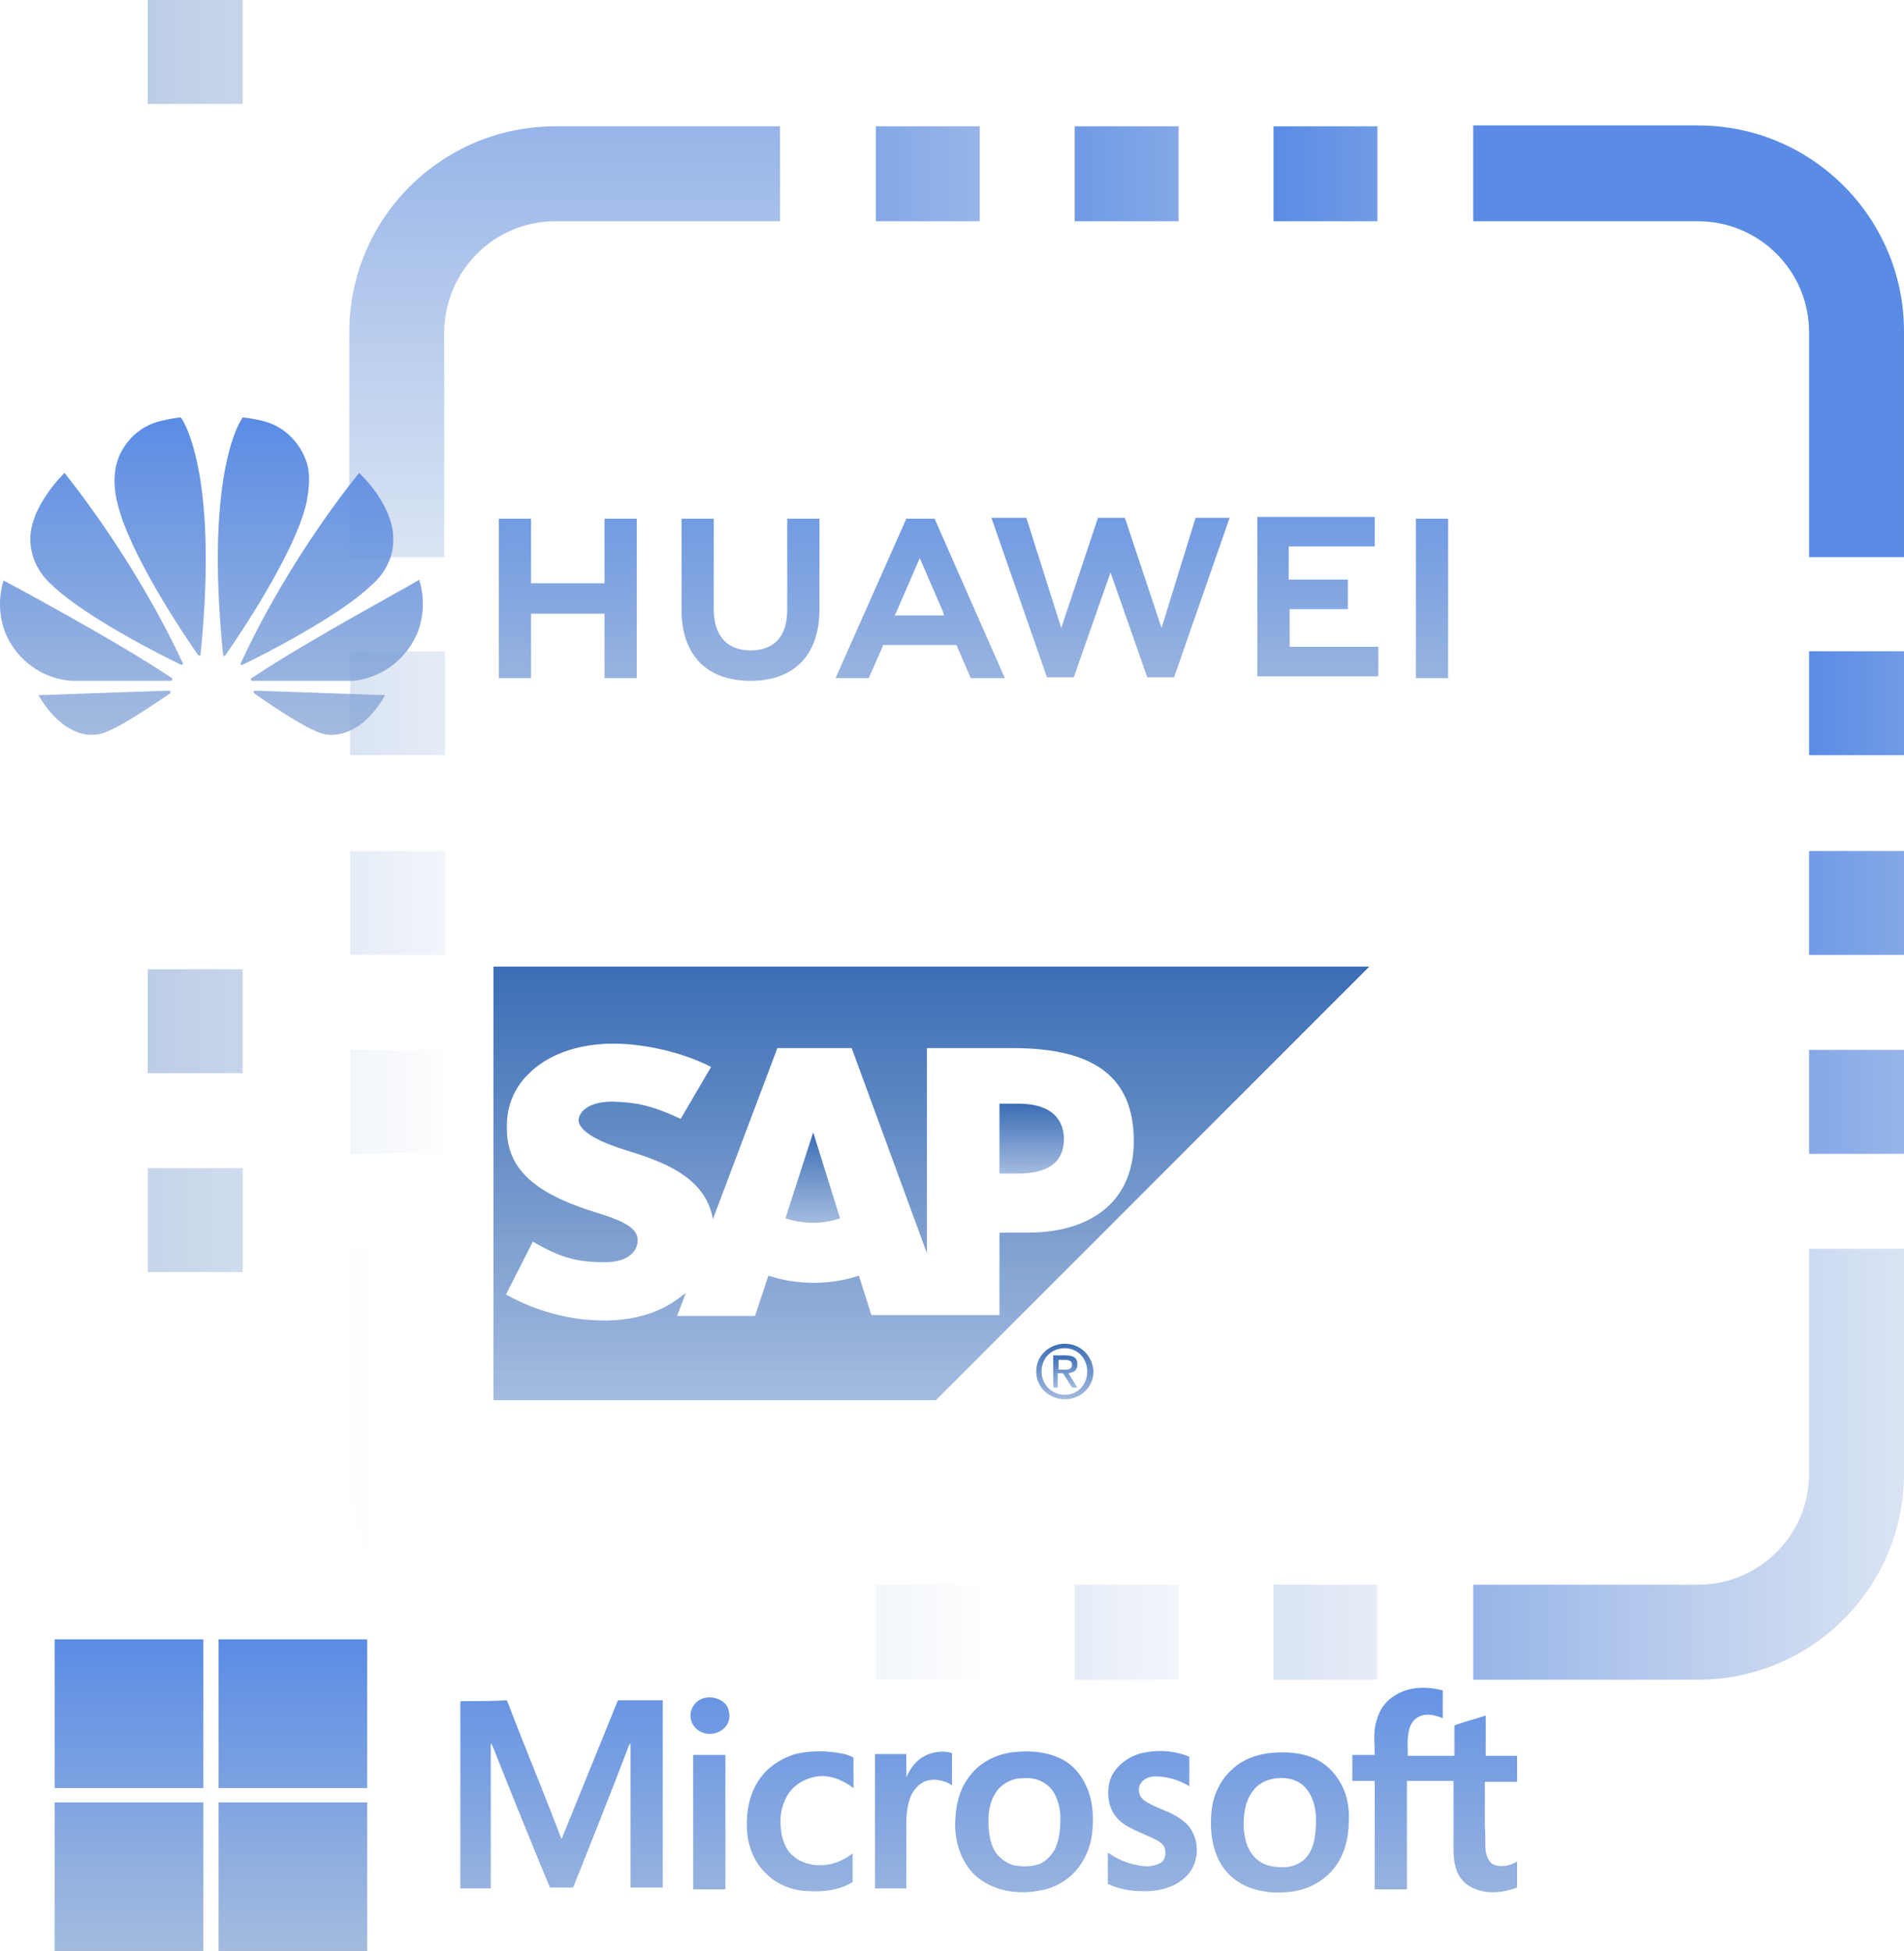 <?xml version="1.0" encoding="utf-8"?>
<!-- Generator: Adobe Illustrator 23.0.0, SVG Export Plug-In . SVG Version: 6.00 Build 0)  -->
<svg version="1.1" xmlns="http://www.w3.org/2000/svg" xmlns:xlink="http://www.w3.org/1999/xlink" x="0px" y="0px"
	 viewBox="0 0 212.6 217.8" style="enable-background:new 0 0 212.6 217.8;" xml:space="preserve">
<style type="text/css">
	.st0{clip-path:url(#SVGID_4_);}
	.st1{opacity:0.93;fill:#0E2C66;}
	.st2{opacity:0.66;fill:#606060;}
	.st3{fill:url(#SVGID_7_);}
	.st4{opacity:0.12;fill:#82A3D5;}
	.st5{clip-path:url(#SVGID_9_);}
	.st6{clip-path:url(#SVGID_9_);fill:url(#SVGID_11_);}
	.st7{clip-path:url(#SVGID_13_);}
	.st8{clip-path:url(#SVGID_13_);fill:url(#SVGID_15_);}
	.st9{fill:url(#SVGID_16_);}
	.st10{fill:#B2B2B2;}
	.st11{fill:#4283C5;}
	.st12{fill:url(#SVGID_17_);}
	.st13{fill:url(#SVGID_18_);}
	.st14{fill:url(#SVGID_19_);}
	.st15{fill:url(#SVGID_20_);}
	.st16{fill:url(#SVGID_21_);}
	.st17{fill:url(#SVGID_22_);}
	.st18{fill:url(#SVGID_23_);}
	.st19{fill:url(#SVGID_24_);}
	.st20{fill:url(#SVGID_25_);}
	.st21{fill:url(#SVGID_26_);}
	.st22{fill:url(#SVGID_27_);}
	.st23{fill:url(#SVGID_28_);}
	.st24{fill:url(#SVGID_29_);}
	.st25{fill:url(#SVGID_30_);}
	.st26{fill:url(#SVGID_31_);}
	.st27{fill:url(#SVGID_32_);}
	.st28{fill:url(#SVGID_33_);}
	.st29{fill:url(#SVGID_34_);}
	.st30{fill:url(#SVGID_35_);}
	.st31{fill:url(#SVGID_36_);}
	.st32{fill:url(#SVGID_37_);}
	.st33{fill:url(#SVGID_38_);}
	.st34{fill:url(#SVGID_39_);}
	.st35{fill:url(#SVGID_40_);}
	.st36{fill:url(#SVGID_41_);}
	.st37{fill:url(#SVGID_42_);}
	.st38{fill:url(#SVGID_43_);}
	.st39{fill:url(#SVGID_44_);}
	.st40{fill:url(#SVGID_45_);}
	.st41{fill:url(#SVGID_46_);}
	.st42{fill:url(#SVGID_47_);}
	.st43{fill:url(#SVGID_48_);}
	.st44{fill:url(#SVGID_49_);}
	.st45{fill:url(#SVGID_50_);}
	.st46{fill:url(#SVGID_51_);}
	.st47{fill:url(#SVGID_52_);}
	.st48{fill:url(#SVGID_53_);}
	.st49{fill:url(#SVGID_54_);}
	.st50{fill:url(#SVGID_55_);}
	.st51{fill:url(#SVGID_56_);}
	.st52{fill:url(#SVGID_57_);}
	.st53{fill:url(#SVGID_58_);}
	.st54{fill:#5B6FB3;}
	.st55{fill:url(#SVGID_59_);}
	.st56{fill:url(#SVGID_60_);}
	.st57{fill:url(#SVGID_61_);}
	.st58{fill:url(#SVGID_62_);}
	.st59{fill:url(#SVGID_63_);}
	.st60{fill:url(#SVGID_64_);}
	.st61{fill:url(#SVGID_65_);}
	.st62{fill:url(#SVGID_66_);}
	.st63{fill:url(#SVGID_67_);}
	.st64{fill:url(#SVGID_68_);}
	.st65{fill:url(#SVGID_69_);}
	.st66{fill:url(#SVGID_70_);}
	.st67{fill:url(#SVGID_71_);}
	.st68{fill:url(#SVGID_72_);}
	.st69{fill:url(#SVGID_73_);}
	.st70{fill:url(#SVGID_74_);}
	.st71{fill:url(#SVGID_75_);}
	.st72{fill:url(#SVGID_76_);}
	.st73{fill:url(#SVGID_77_);}
	.st74{fill:url(#SVGID_78_);}
	.st75{fill:url(#SVGID_79_);}
	.st76{fill:url(#SVGID_80_);}
	.st77{fill:url(#SVGID_81_);}
	.st78{fill:url(#SVGID_82_);}
	.st79{fill:url(#SVGID_83_);}
	.st80{fill:url(#SVGID_84_);}
	.st81{fill:url(#SVGID_85_);}
	.st82{fill:url(#SVGID_86_);}
	.st83{fill:url(#SVGID_87_);}
	.st84{fill:url(#SVGID_88_);}
	.st85{fill:url(#SVGID_89_);}
	.st86{fill:url(#SVGID_90_);}
	.st87{fill:url(#SVGID_91_);}
	.st88{fill:url(#SVGID_92_);}
	.st89{fill:url(#SVGID_93_);}
	.st90{fill:url(#SVGID_94_);}
	.st91{fill:url(#SVGID_95_);}
	.st92{fill:url(#SVGID_96_);}
	.st93{fill:url(#SVGID_97_);}
	.st94{fill:url(#SVGID_98_);}
	.st95{fill:url(#SVGID_99_);}
	.st96{fill:url(#SVGID_100_);}
	.st97{fill:url(#SVGID_101_);}
	.st98{fill:url(#SVGID_102_);}
	.st99{fill:url(#SVGID_103_);}
	.st100{fill:url(#SVGID_104_);}
	.st101{fill:url(#SVGID_105_);}
	.st102{fill:url(#SVGID_106_);}
	.st103{fill:url(#SVGID_107_);}
	.st104{fill:url(#SVGID_108_);}
	.st105{fill:url(#SVGID_109_);}
	.st106{fill:url(#SVGID_110_);}
	.st107{fill:url(#SVGID_111_);}
	.st108{fill:url(#SVGID_112_);}
	.st109{fill:url(#SVGID_113_);}
	.st110{fill:url(#SVGID_114_);}
	.st111{fill:url(#SVGID_115_);}
	.st112{fill:url(#SVGID_116_);}
	.st113{fill:url(#SVGID_117_);}
	.st114{fill:url(#SVGID_118_);}
	.st115{fill:url(#SVGID_119_);}
	.st116{fill:url(#SVGID_120_);}
	.st117{fill:url(#SVGID_121_);}
	.st118{fill:url(#SVGID_122_);}
	.st119{fill:url(#SVGID_123_);}
	.st120{fill:url(#SVGID_124_);}
	.st121{fill:url(#SVGID_125_);}
	.st122{fill:url(#SVGID_126_);}
	.st123{fill:url(#SVGID_127_);}
	.st124{fill:url(#SVGID_128_);}
	.st125{fill:url(#SVGID_129_);}
	.st126{fill:url(#SVGID_130_);}
	.st127{fill:url(#SVGID_131_);}
	.st128{fill:url(#SVGID_132_);}
	.st129{fill:url(#SVGID_133_);}
	.st130{fill:url(#SVGID_134_);}
	.st131{fill:url(#SVGID_135_);}
	.st132{fill:url(#SVGID_136_);}
	.st133{fill:url(#SVGID_137_);}
	.st134{fill:url(#SVGID_138_);}
	.st135{fill:url(#SVGID_139_);}
	.st136{fill:url(#SVGID_140_);}
	.st137{fill:url(#SVGID_141_);}
	.st138{fill:url(#SVGID_142_);}
	.st139{fill:url(#SVGID_143_);}
	.st140{fill:url(#SVGID_144_);}
	.st141{fill:url(#SVGID_145_);}
	.st142{fill:url(#SVGID_146_);}
	.st143{fill:url(#SVGID_147_);}
	.st144{fill:url(#SVGID_148_);}
	.st145{fill:url(#SVGID_149_);}
	.st146{fill:url(#SVGID_150_);}
	.st147{fill:url(#SVGID_151_);}
	.st148{fill:url(#SVGID_152_);}
	.st149{fill:url(#SVGID_153_);}
	.st150{fill:url(#SVGID_154_);}
	.st151{fill:url(#SVGID_155_);}
	.st152{fill:url(#SVGID_156_);}
	.st153{opacity:0;fill:#040000;}
	.st154{opacity:3.225806e-02;fill:#080607;}
	.st155{opacity:6.451613e-02;fill:#0B0D0E;}
	.st156{opacity:9.677419e-02;fill:#0F1315;}
	.st157{opacity:0.129;fill:#121A1B;}
	.st158{opacity:0.161;fill:#162022;}
	.st159{opacity:0.194;fill:#192629;}
	.st160{opacity:0.226;fill:#1D2D30;}
	.st161{opacity:0.258;fill:#203337;}
	.st162{opacity:0.29;fill:#24393E;}
	.st163{opacity:0.323;fill:#274045;}
	.st164{opacity:0.355;fill:#2B464C;}
	.st165{opacity:0.387;fill:#2E4D52;}
	.st166{opacity:0.419;fill:#325359;}
	.st167{opacity:0.452;fill:#355960;}
	.st168{opacity:0.484;fill:#396067;}
	.st169{opacity:0.516;fill:#3C666E;}
	.st170{opacity:0.548;fill:#406D75;}
	.st171{opacity:0.581;fill:#43737C;}
	.st172{opacity:0.613;fill:#477983;}
	.st173{opacity:0.645;fill:#4A8089;}
	.st174{opacity:0.677;fill:#4E8690;}
	.st175{opacity:0.71;fill:#518D97;}
	.st176{opacity:0.742;fill:#55939E;}
	.st177{opacity:0.774;fill:#5899A5;}
	.st178{opacity:0.806;fill:#5CA0AC;}
	.st179{opacity:0.839;fill:#5FA6B3;}
	.st180{opacity:0.871;fill:#63ACBA;}
	.st181{opacity:0.903;fill:#66B3C0;}
	.st182{opacity:0.935;fill:#6AB9C7;}
	.st183{opacity:0.968;fill:#6DC0CE;}
	.st184{fill:#71C6D5;}
	.st185{fill:url(#SVGID_157_);}
	.st186{fill:url(#SVGID_158_);}
	.st187{fill:url(#SVGID_159_);}
	.st188{fill:url(#SVGID_160_);}
	.st189{fill:url(#SVGID_161_);}
	.st190{fill:url(#SVGID_162_);}
	.st191{fill:url(#SVGID_163_);}
	.st192{fill:url(#SVGID_164_);}
	.st193{fill:url(#SVGID_165_);}
	.st194{fill:url(#SVGID_166_);}
	.st195{fill:url(#SVGID_167_);}
	.st196{fill:url(#SVGID_168_);}
	.st197{fill:url(#SVGID_169_);}
	.st198{fill:url(#SVGID_170_);}
	.st199{fill:url(#SVGID_171_);}
	.st200{fill:url(#SVGID_172_);}
	.st201{fill:url(#SVGID_173_);}
	.st202{fill:url(#SVGID_174_);}
	.st203{fill:#D0D2D4;}
	.st204{opacity:2.439024e-02;fill:#060204;}
	.st205{opacity:4.878049e-02;fill:#080307;}
	.st206{opacity:7.317073e-02;fill:#09050B;}
	.st207{opacity:9.756097e-02;fill:#0B070F;}
	.st208{opacity:0.122;fill:#0D0813;}
	.st209{opacity:0.146;fill:#0F0A16;}
	.st210{opacity:0.171;fill:#100C1A;}
	.st211{opacity:0.195;fill:#120D1E;}
	.st212{opacity:0.22;fill:#140F22;}
	.st213{opacity:0.244;fill:#161125;}
	.st214{opacity:0.268;fill:#171329;}
	.st215{opacity:0.293;fill:#19142D;}
	.st216{opacity:0.317;fill:#1B1631;}
	.st217{opacity:0.342;fill:#1D1834;}
	.st218{opacity:0.366;fill:#1E1938;}
	.st219{opacity:0.39;fill:#201B3C;}
	.st220{opacity:0.415;fill:#221D3F;}
	.st221{opacity:0.439;fill:#241E43;}
	.st222{opacity:0.463;fill:#252047;}
	.st223{opacity:0.488;fill:#27224B;}
	.st224{opacity:0.512;fill:#29234E;}
	.st225{opacity:0.537;fill:#2B2552;}
	.st226{opacity:0.561;fill:#2C2756;}
	.st227{opacity:0.585;fill:#2E285A;}
	.st228{opacity:0.61;fill:#302A5D;}
	.st229{opacity:0.634;fill:#322C61;}
	.st230{opacity:0.658;fill:#332D65;}
	.st231{opacity:0.683;fill:#352F68;}
	.st232{opacity:0.707;fill:#37316C;}
	.st233{opacity:0.732;fill:#393270;}
	.st234{opacity:0.756;fill:#3A3474;}
	.st235{opacity:0.78;fill:#3C3677;}
	.st236{opacity:0.805;fill:#3E387B;}
	.st237{opacity:0.829;fill:#40397F;}
	.st238{opacity:0.854;fill:#413B83;}
	.st239{opacity:0.878;fill:#433D86;}
	.st240{opacity:0.902;fill:#453E8A;}
	.st241{opacity:0.927;fill:#47408E;}
	.st242{opacity:0.951;fill:#484292;}
	.st243{opacity:0.976;fill:#4A4395;}
	.st244{fill:#4C4599;}
	.st245{fill:#323333;}
	.st246{fill:url(#SVGID_175_);}
	.st247{fill:#666666;}
	.st248{fill:#5470B5;}
	.st249{fill:url(#SVGID_176_);}
	.st250{fill:url(#SVGID_177_);}
	.st251{fill:url(#SVGID_178_);}
	.st252{fill:url(#SVGID_179_);}
	.st253{fill:url(#SVGID_180_);}
	.st254{fill:url(#SVGID_181_);}
	.st255{fill:#FFFFFF;}
	.st256{fill:none;stroke:#FFFFFF;stroke-width:2.098;stroke-miterlimit:10;}
	.st257{fill:none;stroke:#FFFFFF;stroke-width:2.098;stroke-miterlimit:10;stroke-dasharray:3.434,3.434;}
	.st258{fill:none;stroke:#FFFFFF;stroke-width:2.098;stroke-miterlimit:10;stroke-dasharray:3.312,3.312;}
	.st259{fill:none;stroke:#FFFFFF;stroke-width:2.098;stroke-miterlimit:10;stroke-dasharray:3.357,3.357;}
	.st260{fill:none;stroke:#FFFFFF;stroke-width:2.098;stroke-miterlimit:10;}
	.st261{fill:none;stroke:#FFFFFF;stroke-width:2.098;stroke-miterlimit:10;stroke-dasharray:3.375,3.375;}
	.st262{opacity:0.99;fill:url(#SVGID_182_);}
	.st263{opacity:0.99;fill:url(#SVGID_183_);}
	.st264{opacity:0.99;fill:url(#SVGID_184_);}
	.st265{opacity:0.99;fill:url(#SVGID_185_);}
	.st266{opacity:0.99;fill:url(#SVGID_186_);}
	.st267{clip-path:url(#XMLID_54_);}
	.st268{clip-path:url(#SVGID_188_);}
	.st269{fill:url(#SVGID_191_);}
	.st270{fill:url(#SVGID_192_);}
	.st271{fill:url(#SVGID_193_);}
	.st272{fill:url(#SVGID_194_);}
	.st273{fill:url(#SVGID_195_);}
	.st274{fill:url(#SVGID_196_);}
	.st275{fill:url(#SVGID_197_);}
	.st276{fill:url(#SVGID_198_);}
	.st277{fill:url(#SVGID_199_);}
	.st278{fill:url(#SVGID_200_);}
	.st279{fill:url(#SVGID_201_);}
	.st280{fill:url(#SVGID_202_);}
	.st281{fill:url(#SVGID_203_);}
	.st282{fill:url(#SVGID_204_);}
	.st283{fill:url(#SVGID_205_);}
	.st284{opacity:0.5;}
	.st285{filter:url(#Adobe_OpacityMaskFilter);}
	.st286{opacity:0.32;fill:url(#SVGID_207_);}
	.st287{mask:url(#SVGID_206_);fill:url(#SVGID_208_);}
	.st288{fill:url(#SVGID_209_);}
	.st289{fill:url(#SVGID_210_);}
	.st290{fill:url(#SVGID_211_);}
	.st291{fill:url(#SVGID_212_);}
	.st292{fill:url(#SVGID_213_);}
	.st293{fill:url(#SVGID_214_);}
	.st294{fill:url(#SVGID_215_);}
	.st295{fill:url(#SVGID_216_);}
	.st296{fill:none;stroke:url(#SVGID_217_);stroke-width:1.15;stroke-miterlimit:10;}
	.st297{fill:none;stroke:url(#SVGID_218_);stroke-width:1.15;stroke-miterlimit:10;}
	.st298{fill:none;stroke:url(#SVGID_219_);stroke-width:0.863;stroke-miterlimit:10;}
	.st299{fill:url(#SVGID_220_);}
	.st300{opacity:0.33;fill:url(#SVGID_221_);}
	.st301{fill:url(#SVGID_222_);}
	.st302{fill:url(#SVGID_223_);}
	.st303{fill:url(#SVGID_224_);}
	.st304{fill:url(#SVGID_225_);}
	.st305{fill:url(#SVGID_226_);}
	.st306{fill:url(#SVGID_227_);}
	.st307{fill:url(#SVGID_228_);}
	.st308{fill:url(#SVGID_229_);}
	.st309{fill:url(#SVGID_230_);}
	.st310{fill:url(#SVGID_231_);}
	.st311{fill:url(#SVGID_232_);}
	.st312{fill:url(#SVGID_233_);}
	.st313{fill:url(#SVGID_234_);}
	.st314{fill:none;stroke:url(#SVGID_235_);stroke-width:1.002;stroke-miterlimit:10;}
	.st315{fill:none;stroke:url(#SVGID_236_);stroke-width:1.002;stroke-miterlimit:10;}
	.st316{fill:none;stroke:url(#SVGID_237_);stroke-width:1.002;stroke-miterlimit:10;}
	.st317{fill:none;stroke:url(#SVGID_238_);stroke-width:1.002;stroke-miterlimit:10;}
	.st318{fill:none;stroke:url(#SVGID_239_);stroke-width:1.002;stroke-miterlimit:10;}
	.st319{fill:none;stroke:url(#SVGID_240_);stroke-width:1.002;stroke-miterlimit:10;}
	.st320{fill:none;stroke:url(#SVGID_241_);stroke-width:1.002;stroke-miterlimit:10;}
	.st321{fill:none;stroke:url(#SVGID_242_);stroke-width:1.002;stroke-miterlimit:10;}
	.st322{fill:none;stroke:url(#SVGID_243_);stroke-width:1.002;stroke-miterlimit:10;}
	.st323{fill:none;stroke:url(#SVGID_244_);stroke-width:1.002;stroke-miterlimit:10;}
	.st324{fill:none;stroke:url(#SVGID_245_);stroke-width:1.002;stroke-miterlimit:10;}
	.st325{opacity:0.33;fill:url(#SVGID_246_);}
	.st326{fill:url(#SVGID_247_);}
	.st327{fill:url(#SVGID_248_);}
	.st328{fill:url(#SVGID_249_);}
	.st329{fill:url(#SVGID_250_);}
	.st330{fill:url(#SVGID_251_);}
	.st331{fill:url(#SVGID_252_);}
	.st332{fill:url(#SVGID_253_);}
	.st333{fill:url(#SVGID_254_);}
	.st334{fill:none;stroke:url(#SVGID_255_);stroke-width:2.109;stroke-miterlimit:10;}
	.st335{fill:none;stroke:url(#SVGID_256_);stroke-width:0.461;stroke-miterlimit:10;}
	.st336{fill:none;stroke:url(#SVGID_257_);stroke-width:0.461;stroke-miterlimit:10;}
	.st337{fill:none;stroke:url(#SVGID_258_);stroke-width:0.461;stroke-miterlimit:10;}
	.st338{fill:none;stroke:url(#SVGID_259_);stroke-width:0.461;stroke-miterlimit:10;}
	.st339{fill:none;stroke:url(#SVGID_260_);stroke-width:0.461;stroke-miterlimit:10;}
	.st340{fill:none;stroke:url(#SVGID_261_);stroke-width:0.461;stroke-miterlimit:10;}
	.st341{fill:none;stroke:url(#SVGID_262_);stroke-width:0.461;stroke-miterlimit:10;}
	.st342{fill:none;stroke:url(#SVGID_263_);stroke-width:0.461;stroke-miterlimit:10;}
	.st343{fill:none;stroke:url(#SVGID_264_);stroke-width:0.461;stroke-miterlimit:10;}
	.st344{fill:none;stroke:url(#SVGID_265_);stroke-width:0.461;stroke-miterlimit:10;}
	.st345{fill:none;stroke:url(#SVGID_266_);stroke-width:0.461;stroke-miterlimit:10;}
	.st346{fill:none;stroke:url(#SVGID_267_);stroke-width:0.461;stroke-miterlimit:10;}
	.st347{fill:none;stroke:url(#SVGID_268_);stroke-width:0.461;stroke-miterlimit:10;}
	.st348{fill:none;stroke:url(#SVGID_269_);stroke-width:0.461;stroke-miterlimit:10;}
	.st349{fill:none;stroke:url(#SVGID_270_);stroke-width:0.461;stroke-miterlimit:10;}
	.st350{fill:none;stroke:url(#SVGID_271_);stroke-width:0.461;stroke-miterlimit:10;}
	.st351{fill:none;stroke:url(#SVGID_272_);stroke-width:0.461;stroke-miterlimit:10;}
	.st352{fill:none;stroke:url(#SVGID_273_);stroke-width:0.461;stroke-miterlimit:10;}
	.st353{fill:none;stroke:url(#SVGID_274_);stroke-width:0.461;stroke-miterlimit:10;}
	.st354{fill:none;stroke:url(#SVGID_275_);stroke-width:0.461;stroke-miterlimit:10;}
	.st355{fill:none;stroke:url(#SVGID_276_);stroke-width:0.461;stroke-miterlimit:10;}
	.st356{fill:none;stroke:url(#SVGID_277_);stroke-width:0.461;stroke-miterlimit:10;}
	.st357{fill:none;stroke:url(#SVGID_278_);stroke-width:0.461;stroke-miterlimit:10;}
	.st358{fill:none;stroke:url(#SVGID_279_);stroke-width:0.461;stroke-miterlimit:10;}
	.st359{fill:none;stroke:url(#SVGID_280_);stroke-width:0.461;stroke-miterlimit:10;}
	.st360{fill:none;stroke:url(#SVGID_281_);stroke-width:0.461;stroke-miterlimit:10;}
	.st361{fill:url(#SVGID_282_);}
	.st362{fill:none;stroke:url(#SVGID_283_);stroke-width:0.291;stroke-miterlimit:10;}
	.st363{fill:none;stroke:url(#SVGID_284_);stroke-width:0.291;stroke-miterlimit:10;}
	.st364{fill:none;stroke:url(#SVGID_285_);stroke-width:0.291;stroke-miterlimit:10;}
	.st365{fill:none;stroke:url(#SVGID_286_);stroke-width:0.291;stroke-miterlimit:10;}
	.st366{fill:none;stroke:url(#SVGID_287_);stroke-width:0.291;stroke-miterlimit:10;}
	.st367{fill:none;stroke:url(#SVGID_288_);stroke-width:0.291;stroke-miterlimit:10;}
	.st368{fill:none;stroke:url(#SVGID_289_);stroke-width:0.291;stroke-miterlimit:10;}
	.st369{fill:none;stroke:url(#SVGID_290_);stroke-width:0.291;stroke-miterlimit:10;}
	.st370{fill:none;stroke:url(#SVGID_291_);stroke-width:0.291;stroke-miterlimit:10;}
	.st371{fill:none;stroke:url(#SVGID_292_);stroke-width:0.291;stroke-miterlimit:10;}
	.st372{fill:none;stroke:url(#SVGID_293_);stroke-width:0.291;stroke-miterlimit:10;}
	.st373{fill:none;stroke:url(#SVGID_294_);stroke-width:0.291;stroke-miterlimit:10;}
	.st374{opacity:0.33;fill:url(#SVGID_295_);}
	.st375{fill:none;stroke:url(#SVGID_296_);stroke-width:0.843;stroke-miterlimit:10;}
	.st376{fill:none;stroke:url(#SVGID_297_);stroke-width:0.843;stroke-miterlimit:10;}
	.st377{fill:none;stroke:url(#SVGID_298_);stroke-width:0.843;stroke-miterlimit:10;}
	.st378{fill:#FFFFFF;stroke:#5B6FB3;stroke-width:2.592;stroke-miterlimit:10;}
	.st379{fill:none;stroke:#FFFFFF;stroke-width:0.47;stroke-miterlimit:10;}
	.st380{fill:none;stroke:#FFFFFF;stroke-width:0.5;stroke-miterlimit:10;}
	.st381{opacity:0.5;fill:none;stroke:#FFFFFF;stroke-width:0.5;stroke-miterlimit:10;}
	.st382{opacity:0.5;fill:none;stroke:#FFFFFF;stroke-width:0.469;stroke-miterlimit:10;}
	.st383{fill:url(#SVGID_299_);}
	.st384{fill:url(#SVGID_300_);}
	.st385{fill:url(#SVGID_301_);}
	.st386{fill:url(#SVGID_302_);}
	.st387{fill:url(#SVGID_303_);}
	.st388{fill:url(#SVGID_304_);}
	.st389{fill:url(#SVGID_305_);}
	.st390{fill:url(#SVGID_306_);}
	.st391{fill:url(#SVGID_307_);}
	.st392{fill:url(#SVGID_308_);}
	.st393{fill:url(#SVGID_309_);}
	.st394{fill:url(#SVGID_310_);}
	.st395{fill:url(#SVGID_311_);}
	.st396{fill:url(#SVGID_312_);}
	.st397{fill:url(#SVGID_313_);}
	.st398{fill:url(#SVGID_314_);}
	.st399{fill:url(#SVGID_315_);}
	.st400{fill:url(#SVGID_316_);}
	.st401{fill:url(#SVGID_317_);}
	.st402{fill:url(#SVGID_318_);}
	.st403{fill:url(#SVGID_319_);}
	.st404{fill:url(#SVGID_320_);}
	.st405{fill:url(#SVGID_321_);}
	.st406{fill:url(#SVGID_322_);}
	.st407{fill:url(#SVGID_323_);}
	.st408{fill:url(#SVGID_324_);}
	.st409{fill:url(#SVGID_325_);}
	.st410{fill:url(#SVGID_326_);}
	.st411{fill:url(#SVGID_327_);}
	.st412{fill:url(#SVGID_328_);}
	.st413{fill:url(#SVGID_329_);}
	.st414{fill:url(#SVGID_330_);}
	.st415{fill:url(#SVGID_331_);}
	.st416{fill:url(#SVGID_332_);}
	.st417{fill:url(#SVGID_333_);}
	.st418{fill:url(#SVGID_334_);}
	.st419{fill:url(#SVGID_335_);}
	.st420{fill:url(#SVGID_336_);}
	.st421{fill:url(#SVGID_337_);}
	.st422{fill:url(#SVGID_338_);}
	.st423{fill:url(#SVGID_339_);}
	.st424{fill:url(#SVGID_340_);}
	.st425{fill:url(#SVGID_341_);}
	.st426{fill:url(#SVGID_342_);}
	.st427{fill:url(#SVGID_343_);}
	.st428{fill:url(#SVGID_344_);}
	.st429{fill:url(#SVGID_345_);}
	.st430{fill:url(#SVGID_346_);}
	.st431{fill:url(#SVGID_347_);}
	.st432{fill:url(#SVGID_348_);}
	.st433{fill:url(#SVGID_349_);}
	.st434{fill:url(#SVGID_350_);}
	.st435{fill:url(#SVGID_351_);}
	.st436{fill:url(#SVGID_352_);}
	.st437{fill:url(#SVGID_353_);}
	.st438{fill:url(#SVGID_354_);}
	.st439{fill:url(#SVGID_355_);}
	.st440{fill:url(#SVGID_356_);}
	.st441{fill:url(#SVGID_357_);}
	.st442{fill:url(#SVGID_358_);}
	.st443{fill:url(#SVGID_359_);}
	.st444{fill:url(#SVGID_360_);}
	.st445{fill:url(#SVGID_361_);}
	.st446{fill:url(#SVGID_362_);}
	.st447{fill:url(#SVGID_363_);}
	.st448{fill:url(#SVGID_364_);}
	.st449{fill:url(#SVGID_365_);}
	.st450{fill:url(#SVGID_366_);}
	.st451{fill:url(#SVGID_367_);}
	.st452{fill:url(#SVGID_368_);}
	.st453{fill:url(#SVGID_369_);}
	.st454{fill:url(#SVGID_370_);}
	.st455{fill:url(#SVGID_371_);}
	.st456{fill:url(#SVGID_372_);}
	.st457{fill:url(#SVGID_373_);}
	.st458{fill:url(#SVGID_374_);}
	.st459{fill:url(#SVGID_375_);}
	.st460{fill:url(#SVGID_376_);}
	.st461{fill:url(#SVGID_377_);}
	.st462{fill:url(#SVGID_378_);}
	.st463{fill:url(#SVGID_379_);}
	.st464{fill:url(#SVGID_380_);}
	.st465{fill:url(#SVGID_381_);}
	.st466{fill:url(#SVGID_382_);}
	.st467{fill:url(#SVGID_383_);}
	.st468{fill:url(#SVGID_384_);}
	.st469{fill:url(#SVGID_385_);}
	.st470{fill:url(#SVGID_386_);}
	.st471{fill:url(#SVGID_387_);}
	.st472{fill:url(#SVGID_388_);}
	.st473{fill:url(#SVGID_389_);}
	.st474{fill:url(#SVGID_390_);}
	.st475{fill:url(#SVGID_391_);}
	.st476{fill:url(#SVGID_392_);}
	.st477{fill:url(#SVGID_393_);}
	.st478{fill:url(#SVGID_394_);}
	.st479{fill:url(#SVGID_395_);}
	.st480{fill:url(#SVGID_396_);}
	.st481{fill:url(#SVGID_397_);}
	.st482{fill:url(#SVGID_398_);}
	.st483{fill:url(#SVGID_399_);}
	.st484{fill:url(#SVGID_400_);}
	.st485{fill:url(#SVGID_401_);}
	.st486{fill:url(#SVGID_402_);}
	.st487{fill:url(#SVGID_403_);}
	.st488{fill:url(#SVGID_404_);}
	.st489{fill:url(#SVGID_405_);}
	.st490{fill:url(#SVGID_406_);}
	.st491{fill:url(#SVGID_407_);}
	.st492{fill:url(#SVGID_408_);}
	.st493{fill:url(#SVGID_409_);}
	.st494{fill:url(#SVGID_410_);}
	.st495{fill:url(#SVGID_411_);}
	.st496{fill:url(#SVGID_412_);}
	.st497{fill:url(#SVGID_413_);}
	.st498{fill:url(#SVGID_414_);}
	.st499{fill:url(#SVGID_415_);}
	.st500{fill:url(#SVGID_416_);}
	.st501{fill:url(#SVGID_417_);}
	.st502{fill:url(#SVGID_418_);}
	.st503{fill:url(#SVGID_419_);}
	.st504{fill:url(#SVGID_420_);}
	.st505{fill:url(#SVGID_421_);}
	.st506{fill:url(#SVGID_422_);}
	.st507{fill:url(#SVGID_423_);}
	.st508{fill:url(#SVGID_424_);}
	.st509{fill:url(#SVGID_425_);}
	.st510{fill:url(#SVGID_426_);}
	.st511{fill:url(#SVGID_427_);}
	.st512{fill:url(#SVGID_428_);}
	.st513{fill:url(#SVGID_429_);}
	.st514{fill:url(#SVGID_430_);}
	.st515{fill:url(#SVGID_431_);}
	.st516{fill:url(#SVGID_432_);}
	.st517{fill:url(#SVGID_433_);}
	.st518{fill:url(#SVGID_434_);}
	.st519{fill:url(#SVGID_435_);}
	.st520{fill:url(#SVGID_436_);}
	.st521{fill:url(#SVGID_437_);}
	.st522{fill:url(#SVGID_438_);}
	.st523{fill:url(#SVGID_439_);}
	.st524{fill:url(#SVGID_440_);}
	.st525{fill:url(#SVGID_441_);}
	.st526{fill:url(#SVGID_442_);}
	.st527{fill:url(#SVGID_443_);}
	.st528{fill:url(#SVGID_444_);}
	.st529{fill:url(#SVGID_445_);}
	.st530{fill:url(#SVGID_446_);}
	.st531{fill:url(#SVGID_447_);}
	.st532{fill:url(#SVGID_448_);}
	.st533{fill:url(#SVGID_449_);}
	.st534{fill:url(#SVGID_450_);}
	.st535{fill:url(#SVGID_451_);}
	.st536{fill:url(#SVGID_452_);}
	.st537{fill:url(#SVGID_453_);}
	.st538{fill:url(#SVGID_454_);}
	.st539{fill:url(#SVGID_455_);}
	.st540{fill:url(#SVGID_456_);}
	.st541{fill:url(#SVGID_457_);}
	.st542{fill:url(#SVGID_458_);}
	.st543{fill:url(#SVGID_459_);}
	.st544{fill:url(#SVGID_460_);}
	.st545{fill:url(#SVGID_461_);}
	.st546{fill:url(#SVGID_462_);}
	.st547{fill:url(#SVGID_463_);}
	.st548{fill:url(#SVGID_464_);}
	.st549{opacity:0.99;fill:url(#SVGID_465_);}
	.st550{opacity:0.99;fill:url(#SVGID_466_);}
	.st551{opacity:0.99;fill:url(#SVGID_467_);}
	.st552{opacity:0.99;fill:url(#SVGID_468_);}
	.st553{opacity:0.99;fill:url(#SVGID_469_);}
	.st554{fill:#92B6F4;}
	.st555{clip-path:url(#XMLID_55_);}
	.st556{clip-path:url(#SVGID_471_);}
	.st557{fill:url(#SVGID_474_);}
	.st558{fill:url(#SVGID_475_);}
	.st559{fill:url(#SVGID_476_);}
	.st560{fill:url(#SVGID_477_);}
	.st561{fill:url(#SVGID_478_);}
	.st562{fill:url(#SVGID_479_);}
	.st563{fill:url(#SVGID_480_);}
	.st564{fill:url(#SVGID_481_);}
	.st565{fill:url(#SVGID_482_);}
	.st566{fill:url(#SVGID_483_);}
	.st567{fill:url(#SVGID_484_);}
	.st568{fill:url(#SVGID_485_);}
	.st569{fill:url(#SVGID_486_);}
	.st570{fill:url(#SVGID_487_);}
	.st571{fill:url(#SVGID_488_);}
	.st572{filter:url(#Adobe_OpacityMaskFilter_1_);}
	.st573{opacity:0.32;fill:url(#SVGID_490_);}
	.st574{mask:url(#SVGID_489_);fill:url(#SVGID_491_);}
	.st575{fill:url(#SVGID_492_);}
	.st576{fill:url(#SVGID_493_);}
	.st577{fill:url(#SVGID_494_);}
	.st578{fill:url(#SVGID_495_);}
	.st579{fill:url(#SVGID_496_);}
	.st580{fill:url(#SVGID_497_);}
	.st581{fill:url(#SVGID_498_);}
	.st582{fill:url(#SVGID_499_);}
	.st583{fill:none;stroke:url(#SVGID_500_);stroke-width:1.15;stroke-miterlimit:10;}
	.st584{fill:none;stroke:url(#SVGID_501_);stroke-width:1.15;stroke-miterlimit:10;}
	.st585{fill:none;stroke:url(#SVGID_502_);stroke-width:0.863;stroke-miterlimit:10;}
	.st586{fill:url(#SVGID_503_);}
	.st587{opacity:0.33;fill:url(#SVGID_504_);}
	.st588{fill:url(#SVGID_505_);}
	.st589{fill:url(#SVGID_506_);}
	.st590{fill:url(#SVGID_507_);}
	.st591{fill:url(#SVGID_508_);}
	.st592{fill:url(#SVGID_509_);}
	.st593{fill:url(#SVGID_510_);}
	.st594{fill:url(#SVGID_511_);}
	.st595{fill:url(#SVGID_512_);}
	.st596{fill:url(#SVGID_513_);}
	.st597{fill:url(#SVGID_514_);}
	.st598{fill:url(#SVGID_515_);}
	.st599{fill:url(#SVGID_516_);}
	.st600{fill:url(#SVGID_517_);}
	.st601{fill:none;stroke:url(#SVGID_518_);stroke-width:1.002;stroke-miterlimit:10;}
	.st602{fill:none;stroke:url(#SVGID_519_);stroke-width:1.002;stroke-miterlimit:10;}
	.st603{fill:none;stroke:url(#SVGID_520_);stroke-width:1.002;stroke-miterlimit:10;}
	.st604{fill:none;stroke:url(#SVGID_521_);stroke-width:1.002;stroke-miterlimit:10;}
	.st605{fill:none;stroke:url(#SVGID_522_);stroke-width:1.002;stroke-miterlimit:10;}
	.st606{fill:none;stroke:url(#SVGID_523_);stroke-width:1.002;stroke-miterlimit:10;}
	.st607{fill:none;stroke:url(#SVGID_524_);stroke-width:1.002;stroke-miterlimit:10;}
	.st608{fill:none;stroke:url(#SVGID_525_);stroke-width:1.002;stroke-miterlimit:10;}
	.st609{fill:none;stroke:url(#SVGID_526_);stroke-width:1.002;stroke-miterlimit:10;}
	.st610{fill:none;stroke:url(#SVGID_527_);stroke-width:1.002;stroke-miterlimit:10;}
	.st611{fill:none;stroke:url(#SVGID_528_);stroke-width:1.002;stroke-miterlimit:10;}
	.st612{opacity:0.33;fill:url(#SVGID_529_);}
	.st613{fill:url(#SVGID_530_);}
	.st614{fill:url(#SVGID_531_);}
	.st615{fill:url(#SVGID_532_);}
	.st616{fill:url(#SVGID_533_);}
	.st617{fill:url(#SVGID_534_);}
	.st618{fill:url(#SVGID_535_);}
	.st619{fill:url(#SVGID_536_);}
	.st620{fill:url(#SVGID_537_);}
	.st621{fill:none;stroke:url(#SVGID_538_);stroke-width:2.109;stroke-miterlimit:10;}
	.st622{fill:none;stroke:url(#SVGID_539_);stroke-width:0.461;stroke-miterlimit:10;}
	.st623{fill:none;stroke:url(#SVGID_540_);stroke-width:0.461;stroke-miterlimit:10;}
	.st624{fill:none;stroke:url(#SVGID_541_);stroke-width:0.461;stroke-miterlimit:10;}
	.st625{fill:none;stroke:url(#SVGID_542_);stroke-width:0.461;stroke-miterlimit:10;}
	.st626{fill:none;stroke:url(#SVGID_543_);stroke-width:0.461;stroke-miterlimit:10;}
	.st627{fill:none;stroke:url(#SVGID_544_);stroke-width:0.461;stroke-miterlimit:10;}
	.st628{fill:none;stroke:url(#SVGID_545_);stroke-width:0.461;stroke-miterlimit:10;}
	.st629{fill:none;stroke:url(#SVGID_546_);stroke-width:0.461;stroke-miterlimit:10;}
	.st630{fill:none;stroke:url(#SVGID_547_);stroke-width:0.461;stroke-miterlimit:10;}
	.st631{fill:none;stroke:url(#SVGID_548_);stroke-width:0.461;stroke-miterlimit:10;}
	.st632{fill:none;stroke:url(#SVGID_549_);stroke-width:0.461;stroke-miterlimit:10;}
	.st633{fill:none;stroke:url(#SVGID_550_);stroke-width:0.461;stroke-miterlimit:10;}
	.st634{fill:none;stroke:url(#SVGID_551_);stroke-width:0.461;stroke-miterlimit:10;}
	.st635{fill:none;stroke:url(#SVGID_552_);stroke-width:0.461;stroke-miterlimit:10;}
	.st636{fill:none;stroke:url(#SVGID_553_);stroke-width:0.461;stroke-miterlimit:10;}
	.st637{fill:none;stroke:url(#SVGID_554_);stroke-width:0.461;stroke-miterlimit:10;}
	.st638{fill:none;stroke:url(#SVGID_555_);stroke-width:0.461;stroke-miterlimit:10;}
	.st639{fill:none;stroke:url(#SVGID_556_);stroke-width:0.461;stroke-miterlimit:10;}
	.st640{fill:none;stroke:url(#SVGID_557_);stroke-width:0.461;stroke-miterlimit:10;}
	.st641{fill:none;stroke:url(#SVGID_558_);stroke-width:0.461;stroke-miterlimit:10;}
	.st642{fill:none;stroke:url(#SVGID_559_);stroke-width:0.461;stroke-miterlimit:10;}
	.st643{fill:none;stroke:url(#SVGID_560_);stroke-width:0.461;stroke-miterlimit:10;}
	.st644{fill:none;stroke:url(#SVGID_561_);stroke-width:0.461;stroke-miterlimit:10;}
	.st645{fill:none;stroke:url(#SVGID_562_);stroke-width:0.461;stroke-miterlimit:10;}
	.st646{fill:none;stroke:url(#SVGID_563_);stroke-width:0.461;stroke-miterlimit:10;}
	.st647{fill:none;stroke:url(#SVGID_564_);stroke-width:0.461;stroke-miterlimit:10;}
	.st648{fill:url(#SVGID_565_);}
	.st649{fill:none;stroke:url(#SVGID_566_);stroke-width:0.291;stroke-miterlimit:10;}
	.st650{fill:none;stroke:url(#SVGID_567_);stroke-width:0.291;stroke-miterlimit:10;}
	.st651{fill:none;stroke:url(#SVGID_568_);stroke-width:0.291;stroke-miterlimit:10;}
	.st652{fill:none;stroke:url(#SVGID_569_);stroke-width:0.291;stroke-miterlimit:10;}
	.st653{fill:none;stroke:url(#SVGID_570_);stroke-width:0.291;stroke-miterlimit:10;}
	.st654{fill:none;stroke:url(#SVGID_571_);stroke-width:0.291;stroke-miterlimit:10;}
	.st655{fill:none;stroke:url(#SVGID_572_);stroke-width:0.291;stroke-miterlimit:10;}
	.st656{fill:none;stroke:url(#SVGID_573_);stroke-width:0.291;stroke-miterlimit:10;}
	.st657{fill:none;stroke:url(#SVGID_574_);stroke-width:0.291;stroke-miterlimit:10;}
	.st658{fill:none;stroke:url(#SVGID_575_);stroke-width:0.291;stroke-miterlimit:10;}
	.st659{fill:none;stroke:url(#SVGID_576_);stroke-width:0.291;stroke-miterlimit:10;}
	.st660{fill:none;stroke:url(#SVGID_577_);stroke-width:0.291;stroke-miterlimit:10;}
	.st661{opacity:0.33;fill:url(#SVGID_578_);}
	.st662{fill:none;stroke:url(#SVGID_579_);stroke-width:0.843;stroke-miterlimit:10;}
	.st663{fill:none;stroke:url(#SVGID_580_);stroke-width:0.843;stroke-miterlimit:10;}
	.st664{fill:none;stroke:url(#SVGID_581_);stroke-width:0.843;stroke-miterlimit:10;}
	.st665{fill:#283763;}
	.st666{fill:url(#SVGID_584_);}
	.st667{opacity:0.44;fill:#FFFFFF;}
	.st668{fill:#717171;}
	.st669{fill:url(#SVGID_587_);}
	.st670{fill:#E9BCD1;}
	.st671{fill:url(#SVGID_588_);}
	.st672{fill:url(#SVGID_589_);}
	.st673{opacity:0.51;fill:url(#SVGID_590_);}
	.st674{fill:#4D4D4D;}
	.st675{fill:#6876CA;}
	.st676{fill:none;stroke:#60658C;stroke-width:0.561;stroke-miterlimit:10;stroke-dasharray:2.243,2.243;}
	.st677{fill:#427ACD;}
	.st678{fill:none;stroke:#FFFFFF;stroke-width:0.962;stroke-linejoin:round;stroke-miterlimit:10;}
	.st679{fill:#C1D6F4;}
	.st680{fill:url(#SVGID_591_);}
	.st681{fill:url(#SVGID_592_);}
	.st682{fill:url(#SVGID_593_);}
	.st683{fill-rule:evenodd;clip-rule:evenodd;fill:none;}
	.st684{fill:url(#SVGID_594_);}
	.st685{fill:url(#SVGID_595_);}
	.st686{fill-rule:evenodd;clip-rule:evenodd;fill:url(#SVGID_596_);}
	.st687{fill-rule:evenodd;clip-rule:evenodd;fill:url(#SVGID_597_);}
	.st688{fill-rule:evenodd;clip-rule:evenodd;fill:url(#SVGID_598_);}
	.st689{opacity:0.18;fill:#E3E5E8;}
	.st690{fill:#EDEDED;}
	.st691{fill:#D8D8D8;}
	.st692{fill:none;stroke:#CCCCCC;stroke-width:0.75;stroke-miterlimit:10;}
	.st693{fill:#2D3B56;}
	.st694{fill:#FAFAFA;}
	.st695{opacity:0.28;fill:url(#SVGID_599_);}
	.st696{opacity:0.28;fill:url(#SVGID_600_);}
	.st697{opacity:0.502;fill-rule:evenodd;clip-rule:evenodd;fill:#AAB6C6;}
	.st698{opacity:0.502;fill-rule:evenodd;clip-rule:evenodd;fill:#CCD2DC;}
	.st699{fill:none;stroke:#FFFFFF;stroke-width:1.493;stroke-miterlimit:10;}
	.st700{opacity:0.6;fill-rule:evenodd;clip-rule:evenodd;fill:#6876C9;stroke:#FFFFFF;stroke-width:1.854;stroke-miterlimit:10;}
	.st701{opacity:0.3;fill-rule:evenodd;clip-rule:evenodd;fill:#6371B4;stroke:#FFFFFF;stroke-width:1.854;stroke-miterlimit:10;}
	.st702{opacity:0.2;fill:#6876C9;stroke:#FFFFFF;stroke-width:1.854;stroke-miterlimit:10;}
	.st703{fill:none;stroke:#FFFFFF;stroke-width:1.78;stroke-miterlimit:10;}
	.st704{fill:#6371B4;}
	.st705{fill:#6876C9;}
	.st706{fill-rule:evenodd;clip-rule:evenodd;fill:url(#SVGID_601_);}
	.st707{fill:none;stroke:url(#SVGID_602_);stroke-width:0.778;stroke-miterlimit:10;}
	.st708{fill:none;stroke:url(#SVGID_603_);stroke-width:0.778;stroke-miterlimit:10;}
	.st709{fill:url(#SVGID_604_);}
	.st710{opacity:0.82;fill:#3D61AA;}
	.st711{opacity:0.2;fill:#6876C9;}
	.st712{fill:#6876C9;stroke:#FFFFFF;stroke-width:2.083;stroke-miterlimit:10;}
	.st713{opacity:0.69;fill:#FFFFFF;}
	.st714{opacity:0.66;fill:url(#SVGID_609_);}
	.st715{opacity:0.93;fill:url(#SVGID_610_);}
	.st716{opacity:0.28;fill:url(#SVGID_613_);}
	.st717{fill:#466ACE;}
	.st718{fill:none;stroke:#60658C;stroke-width:0.5;stroke-miterlimit:10;stroke-dasharray:2,2;}
	.st719{fill:none;stroke:#666666;stroke-width:1.5;stroke-miterlimit:10;}
	.st720{fill:#2246A0;}
	.st721{opacity:0.28;fill:url(#SVGID_614_);}
	.st722{opacity:0.28;fill:url(#SVGID_615_);}
	.st723{opacity:0.28;fill:url(#SVGID_616_);}
	.st724{opacity:0.28;fill:url(#SVGID_617_);}
	.st725{opacity:0.28;fill:url(#SVGID_618_);}
	.st726{fill-rule:evenodd;clip-rule:evenodd;fill:#5A8CE5;}
	.st727{fill-rule:evenodd;clip-rule:evenodd;fill:none;stroke:url(#SVGID_619_);stroke-width:1.442;stroke-miterlimit:10;}
	.st728{fill:none;stroke:#FFFFFF;stroke-width:1.442;stroke-miterlimit:10;}
	.st729{fill:none;stroke:#FFFFFF;stroke-width:1.76;stroke-miterlimit:10;}
	.st730{fill-rule:evenodd;clip-rule:evenodd;fill:none;stroke:url(#SVGID_620_);stroke-width:1.442;stroke-miterlimit:10;}
	.st731{opacity:0.66;fill:#CAD0DD;}
	.st732{opacity:0.72;fill:none;stroke:#606060;stroke-width:0.75;stroke-miterlimit:10;}
	.st733{opacity:0.7;}
	.st734{fill:url(#SVGID_623_);}
	.st735{fill:url(#SVGID_626_);}
	.st736{fill:url(#SVGID_627_);}
	.st737{fill:url(#SVGID_628_);}
	.st738{opacity:0.7;fill:none;stroke:#FFFFFF;stroke-width:0.591;stroke-miterlimit:10;stroke-dasharray:1.182,1.182;}
	.st739{fill:url(#SVGID_629_);}
	.st740{fill:url(#SVGID_630_);}
	.st741{fill:url(#SVGID_631_);}
	.st742{fill:url(#SVGID_632_);}
	.st743{fill:url(#SVGID_633_);}
	.st744{fill:url(#SVGID_634_);}
	.st745{fill:url(#SVGID_635_);}
	.st746{fill:url(#SVGID_636_);}
	.st747{fill:url(#SVGID_637_);}
	.st748{fill:url(#SVGID_638_);}
	.st749{fill:url(#SVGID_639_);}
	.st750{fill:url(#SVGID_640_);}
	.st751{fill:none;stroke:#8F9DB7;stroke-width:0.4;stroke-miterlimit:10;stroke-dasharray:1,1;}
	.st752{opacity:0.63;fill:#DBDEE1;stroke:#9CA6AE;stroke-width:0.75;stroke-miterlimit:10;}
	.st753{fill:#3F4F66;}
	.st754{opacity:0.79;fill:#454E68;}
	.st755{opacity:0.15;fill:url(#SVGID_641_);}
	.st756{fill:#E5519B;}
	.st757{fill:#45B1E5;}
	.st758{fill:#787BBA;}
	.st759{opacity:0.15;fill:url(#SVGID_642_);}
	.st760{fill:none;stroke:url(#SVGID_643_);stroke-width:0.789;stroke-miterlimit:10;}
	.st761{fill:none;stroke:url(#SVGID_644_);stroke-width:0.789;stroke-miterlimit:10;stroke-dasharray:2.087,2.087;}
	.st762{fill:none;stroke:url(#SVGID_645_);stroke-width:0.789;stroke-miterlimit:10;}
	.st763{fill:none;stroke:url(#SVGID_646_);stroke-width:0.789;stroke-miterlimit:10;}
	.st764{fill:none;stroke:url(#SVGID_647_);stroke-width:0.789;stroke-miterlimit:10;stroke-dasharray:2.092,2.092;}
	.st765{fill:none;stroke:url(#SVGID_648_);stroke-width:0.789;stroke-miterlimit:10;}
	.st766{fill:none;stroke:url(#SVGID_649_);stroke-width:0.895;stroke-miterlimit:10;}
	.st767{fill:none;stroke:url(#SVGID_650_);stroke-width:0.895;stroke-miterlimit:10;stroke-dasharray:2.391,2.391;}
	.st768{fill:none;stroke:url(#SVGID_651_);stroke-width:0.895;stroke-miterlimit:10;}
	.st769{fill:none;stroke:url(#SVGID_652_);stroke-width:0.895;stroke-miterlimit:10;}
	.st770{fill:none;stroke:url(#SVGID_653_);stroke-width:0.895;stroke-miterlimit:10;stroke-dasharray:2.391,2.391;}
	.st771{fill:none;stroke:url(#SVGID_654_);stroke-width:0.895;stroke-miterlimit:10;}
	.st772{fill:none;stroke:url(#SVGID_655_);stroke-width:0.789;stroke-miterlimit:10;}
	.st773{fill:none;stroke:url(#SVGID_656_);stroke-width:0.789;stroke-miterlimit:10;stroke-dasharray:2.116,2.116;}
	.st774{fill:none;stroke:url(#SVGID_657_);stroke-width:0.789;stroke-miterlimit:10;}
	.st775{fill:none;stroke:url(#SVGID_658_);stroke-width:0.789;stroke-miterlimit:10;}
	.st776{fill:none;stroke:url(#SVGID_659_);stroke-width:0.789;stroke-miterlimit:10;stroke-dasharray:2.117,2.117;}
	.st777{fill:none;stroke:url(#SVGID_660_);stroke-width:0.789;stroke-miterlimit:10;}
	.st778{fill:none;stroke:url(#SVGID_661_);stroke-width:0.789;stroke-miterlimit:10;}
	.st779{fill:none;stroke:url(#SVGID_662_);stroke-width:0.789;stroke-miterlimit:10;stroke-dasharray:2.083,2.083;}
	.st780{fill:none;stroke:url(#SVGID_663_);stroke-width:0.789;stroke-miterlimit:10;}
	.st781{fill:none;stroke:#1F1E47;stroke-miterlimit:10;}
	.st782{fill:#1F1E47;stroke:#FFFFFF;stroke-width:3;stroke-miterlimit:10;}
	.st783{fill:#BC8E5B;stroke:#FFFFFF;stroke-width:4;stroke-miterlimit:10;}
	.st784{fill:#BC8E5B;}
	.st785{fill:#1F1E47;}
	.st786{opacity:0.15;fill:url(#SVGID_664_);}
	.st787{opacity:0.15;fill:url(#SVGID_665_);}
	.st788{fill:none;stroke:url(#SVGID_666_);stroke-width:0.789;stroke-miterlimit:10;}
	.st789{fill:none;stroke:url(#SVGID_667_);stroke-width:0.789;stroke-miterlimit:10;stroke-dasharray:2.087,2.087;}
	.st790{fill:none;stroke:url(#SVGID_668_);stroke-width:0.789;stroke-miterlimit:10;}
	.st791{fill:none;stroke:url(#SVGID_669_);stroke-width:0.789;stroke-miterlimit:10;}
	.st792{fill:none;stroke:url(#SVGID_670_);stroke-width:0.789;stroke-miterlimit:10;stroke-dasharray:2.092,2.092;}
	.st793{fill:none;stroke:url(#SVGID_671_);stroke-width:0.789;stroke-miterlimit:10;}
	.st794{fill:none;stroke:url(#SVGID_672_);stroke-width:0.895;stroke-miterlimit:10;}
	.st795{fill:none;stroke:url(#SVGID_673_);stroke-width:0.895;stroke-miterlimit:10;stroke-dasharray:2.391,2.391;}
	.st796{fill:none;stroke:url(#SVGID_674_);stroke-width:0.895;stroke-miterlimit:10;}
	.st797{fill:none;stroke:url(#SVGID_675_);stroke-width:0.895;stroke-miterlimit:10;}
	.st798{fill:none;stroke:url(#SVGID_676_);stroke-width:0.895;stroke-miterlimit:10;stroke-dasharray:2.391,2.391;}
	.st799{fill:none;stroke:url(#SVGID_677_);stroke-width:0.895;stroke-miterlimit:10;}
	.st800{fill:none;stroke:url(#SVGID_678_);stroke-width:0.789;stroke-miterlimit:10;}
	.st801{fill:none;stroke:url(#SVGID_679_);stroke-width:0.789;stroke-miterlimit:10;stroke-dasharray:2.116,2.116;}
	.st802{fill:none;stroke:url(#SVGID_680_);stroke-width:0.789;stroke-miterlimit:10;}
	.st803{fill:none;stroke:url(#SVGID_681_);stroke-width:0.789;stroke-miterlimit:10;}
	.st804{fill:none;stroke:url(#SVGID_682_);stroke-width:0.789;stroke-miterlimit:10;stroke-dasharray:2.117,2.117;}
	.st805{fill:none;stroke:url(#SVGID_683_);stroke-width:0.789;stroke-miterlimit:10;}
	.st806{fill:none;stroke:url(#SVGID_684_);stroke-width:0.789;stroke-miterlimit:10;}
	.st807{fill:none;stroke:url(#SVGID_685_);stroke-width:0.789;stroke-miterlimit:10;stroke-dasharray:2.083,2.083;}
	.st808{fill:none;stroke:url(#SVGID_686_);stroke-width:0.789;stroke-miterlimit:10;}
	.st809{clip-path:url(#SVGID_688_);}
	.st810{fill:url(#SVGID_691_);}
	.st811{fill:#0A173A;}
	.st812{clip-path:url(#SVGID_693_);}
	.st813{fill:url(#SVGID_696_);}
	.st814{fill-rule:evenodd;clip-rule:evenodd;fill:url(#SVGID_697_);}
	.st815{fill:#8DB0DC;}
	.st816{fill:url(#SVGID_698_);}
	.st817{fill:url(#SVGID_699_);}
	.st818{fill:url(#SVGID_700_);}
	.st819{fill:url(#SVGID_701_);}
	.st820{fill:url(#SVGID_702_);}
	.st821{fill:url(#SVGID_703_);}
	.st822{fill:url(#SVGID_704_);}
	.st823{fill:url(#SVGID_705_);}
	.st824{fill:url(#SVGID_706_);}
	.st825{fill:url(#SVGID_707_);}
	.st826{fill:url(#SVGID_708_);}
	.st827{fill:url(#SVGID_709_);}
	.st828{fill:url(#SVGID_710_);}
	.st829{fill:url(#SVGID_711_);}
	.st830{fill:url(#SVGID_712_);}
	.st831{fill:url(#SVGID_713_);}
	.st832{fill:url(#SVGID_714_);}
	.st833{fill:url(#SVGID_715_);}
	.st834{fill:url(#SVGID_716_);}
	.st835{fill:url(#SVGID_717_);}
	.st836{fill:url(#SVGID_718_);}
	.st837{fill:url(#SVGID_719_);}
	.st838{fill:url(#SVGID_720_);}
	.st839{fill:url(#SVGID_721_);}
	.st840{fill:url(#SVGID_722_);}
	.st841{fill:url(#SVGID_723_);}
	.st842{fill:url(#SVGID_724_);}
	.st843{fill:url(#SVGID_725_);}
	.st844{fill:url(#SVGID_726_);}
	.st845{fill:url(#SVGID_727_);}
	.st846{fill:url(#SVGID_728_);}
	.st847{fill:url(#SVGID_729_);}
	.st848{fill:url(#SVGID_730_);}
	.st849{fill:url(#SVGID_731_);}
	.st850{fill:url(#SVGID_732_);}
	.st851{fill:url(#SVGID_733_);}
	.st852{fill:url(#SVGID_734_);}
	.st853{fill:url(#SVGID_735_);}
	.st854{fill:url(#SVGID_736_);}
	.st855{fill:url(#SVGID_737_);}
	.st856{fill:url(#SVGID_738_);}
	.st857{fill:url(#SVGID_739_);}
	.st858{fill:url(#SVGID_740_);}
	.st859{fill:url(#SVGID_741_);}
	.st860{fill:url(#SVGID_742_);}
	.st861{fill:url(#SVGID_743_);}
	.st862{fill:url(#SVGID_744_);}
	.st863{fill:url(#SVGID_745_);}
	.st864{fill:url(#SVGID_746_);}
	.st865{fill:url(#SVGID_747_);}
	.st866{fill:url(#SVGID_748_);}
	.st867{fill:url(#SVGID_749_);}
	.st868{fill:url(#SVGID_750_);}
	.st869{fill:url(#SVGID_751_);}
	.st870{fill:url(#SVGID_752_);}
	.st871{fill:url(#SVGID_753_);}
	.st872{fill:url(#SVGID_754_);}
	.st873{fill:url(#SVGID_755_);}
	.st874{fill:url(#SVGID_756_);}
	.st875{fill:url(#SVGID_757_);}
	.st876{fill:url(#SVGID_758_);}
	.st877{fill:url(#SVGID_759_);}
	.st878{fill:url(#SVGID_760_);}
	.st879{fill:url(#SVGID_761_);}
	.st880{fill:url(#SVGID_762_);}
	.st881{fill:url(#SVGID_763_);}
	.st882{fill:url(#SVGID_764_);}
	.st883{fill:url(#SVGID_765_);}
	.st884{fill:url(#SVGID_766_);}
	.st885{fill:url(#SVGID_767_);}
	.st886{fill:url(#SVGID_768_);}
	.st887{fill:url(#SVGID_769_);}
	.st888{fill:url(#SVGID_770_);}
	.st889{fill:url(#SVGID_771_);}
	.st890{fill:url(#SVGID_772_);}
	.st891{fill:url(#SVGID_773_);}
	.st892{fill:url(#SVGID_774_);}
	.st893{fill:url(#SVGID_775_);}
	.st894{fill:url(#SVGID_776_);}
	.st895{fill:url(#SVGID_777_);}
	.st896{fill:url(#SVGID_778_);}
	.st897{fill:url(#SVGID_779_);}
	.st898{fill:url(#SVGID_780_);}
	.st899{fill:url(#SVGID_781_);}
	.st900{fill:url(#SVGID_782_);}
	.st901{fill:url(#SVGID_783_);}
	.st902{fill:url(#SVGID_784_);}
	.st903{fill:url(#SVGID_785_);}
	.st904{fill:url(#SVGID_786_);}
	.st905{fill:url(#SVGID_787_);}
	.st906{fill:url(#SVGID_788_);}
	.st907{fill:url(#SVGID_789_);}
	.st908{fill:url(#SVGID_790_);}
	.st909{fill:url(#SVGID_791_);}
	.st910{fill:url(#SVGID_792_);}
	.st911{fill:url(#SVGID_793_);}
	.st912{fill:url(#SVGID_794_);}
	.st913{fill:url(#SVGID_795_);}
	.st914{fill:url(#SVGID_796_);}
	.st915{fill:url(#SVGID_797_);}
	.st916{fill:url(#SVGID_798_);}
	.st917{fill:url(#SVGID_799_);}
	.st918{fill:url(#SVGID_800_);}
	.st919{fill:url(#SVGID_801_);}
	.st920{fill:url(#SVGID_802_);}
	.st921{fill:url(#SVGID_803_);}
	.st922{fill:url(#SVGID_804_);}
	.st923{fill:url(#SVGID_805_);}
	.st924{fill:url(#SVGID_806_);}
	.st925{fill:url(#SVGID_807_);}
	.st926{fill:url(#SVGID_808_);}
	.st927{fill:url(#SVGID_809_);}
	.st928{fill:url(#SVGID_810_);}
	.st929{opacity:0.48;fill:url(#SVGID_811_);}
	.st930{fill-rule:evenodd;clip-rule:evenodd;fill:url(#SVGID_812_);}
	.st931{fill:url(#SVGID_813_);}
	.st932{fill:url(#SVGID_814_);}
	.st933{fill:url(#SVGID_815_);}
	.st934{fill:url(#SVGID_816_);}
	.st935{fill:url(#SVGID_817_);}
	.st936{fill:url(#SVGID_818_);}
	.st937{fill:url(#SVGID_819_);}
	.st938{fill:url(#SVGID_820_);}
	.st939{fill:url(#SVGID_821_);}
	.st940{fill:url(#SVGID_822_);}
	.st941{fill:url(#SVGID_823_);}
	.st942{fill:url(#SVGID_824_);}
	.st943{fill:url(#SVGID_825_);}
	.st944{fill:url(#SVGID_826_);}
	.st945{fill:url(#SVGID_827_);}
	.st946{fill:url(#SVGID_828_);}
	.st947{fill:url(#SVGID_829_);}
	.st948{fill:url(#SVGID_830_);}
	.st949{fill:url(#SVGID_831_);}
	.st950{fill:url(#SVGID_832_);}
	.st951{fill:url(#SVGID_833_);}
	.st952{fill:url(#SVGID_834_);}
	.st953{fill:url(#SVGID_835_);}
	.st954{fill:url(#SVGID_836_);}
	.st955{fill:url(#SVGID_837_);}
	.st956{fill:url(#SVGID_838_);}
	.st957{fill:url(#SVGID_839_);}
	.st958{fill:url(#SVGID_840_);}
	.st959{fill:url(#SVGID_841_);}
	.st960{fill:url(#SVGID_842_);}
	.st961{fill:url(#SVGID_843_);}
	.st962{fill:url(#SVGID_844_);}
	.st963{fill:url(#SVGID_845_);}
	.st964{fill:url(#SVGID_846_);}
	.st965{fill:url(#SVGID_847_);}
	.st966{fill:url(#SVGID_848_);}
	.st967{fill:url(#SVGID_849_);}
	.st968{fill:url(#SVGID_850_);}
	.st969{fill:url(#SVGID_851_);}
	.st970{fill:url(#SVGID_852_);}
	.st971{fill:url(#SVGID_853_);}
	.st972{fill:url(#SVGID_854_);}
	.st973{fill:url(#SVGID_855_);}
	.st974{fill:url(#SVGID_856_);}
	.st975{fill:url(#SVGID_857_);}
	.st976{fill:url(#SVGID_858_);}
	.st977{fill:url(#SVGID_859_);}
	.st978{fill:url(#SVGID_860_);}
	.st979{fill:url(#SVGID_861_);}
	.st980{fill:url(#SVGID_862_);}
	.st981{fill:url(#SVGID_863_);}
	.st982{fill:url(#SVGID_864_);}
	.st983{fill:url(#SVGID_865_);}
	.st984{fill:url(#SVGID_866_);}
	.st985{fill:url(#SVGID_867_);}
	.st986{fill:url(#SVGID_868_);}
	.st987{fill:url(#SVGID_869_);}
	.st988{fill:url(#SVGID_870_);}
	.st989{fill:url(#SVGID_871_);}
	.st990{fill:url(#SVGID_872_);}
	.st991{fill:url(#SVGID_873_);}
	.st992{fill:url(#SVGID_874_);}
	.st993{fill:url(#SVGID_875_);}
	.st994{fill:url(#SVGID_876_);}
	.st995{fill:url(#SVGID_877_);}
	.st996{fill:url(#SVGID_878_);}
	.st997{fill:url(#SVGID_879_);}
	.st998{fill:url(#SVGID_880_);}
	.st999{fill:url(#SVGID_881_);}
	.st1000{fill:url(#SVGID_882_);}
	.st1001{fill:url(#SVGID_883_);}
	.st1002{fill:url(#SVGID_884_);}
	.st1003{fill:url(#SVGID_885_);}
	.st1004{fill:url(#SVGID_886_);}
	.st1005{fill:url(#SVGID_887_);}
	.st1006{fill:url(#SVGID_888_);}
	.st1007{fill:url(#SVGID_889_);}
	.st1008{fill:url(#SVGID_890_);}
	.st1009{fill:url(#SVGID_891_);}
	.st1010{fill:url(#SVGID_892_);}
	.st1011{fill:url(#SVGID_893_);}
	.st1012{fill:url(#SVGID_894_);}
	.st1013{fill:url(#SVGID_895_);}
	.st1014{fill:url(#SVGID_896_);}
	.st1015{fill:url(#SVGID_897_);}
	.st1016{fill:url(#SVGID_898_);}
	.st1017{fill:url(#SVGID_899_);}
	.st1018{fill:url(#SVGID_900_);}
	.st1019{fill:url(#SVGID_901_);}
	.st1020{fill:url(#SVGID_902_);}
	.st1021{fill:url(#SVGID_903_);}
	.st1022{fill:url(#SVGID_904_);}
	.st1023{fill:url(#SVGID_905_);}
	.st1024{fill:url(#SVGID_906_);}
	.st1025{fill:url(#SVGID_907_);}
	.st1026{fill:url(#SVGID_908_);}
	.st1027{fill:url(#SVGID_909_);}
	.st1028{fill:url(#SVGID_910_);}
	.st1029{fill:url(#SVGID_911_);}
	.st1030{fill:url(#SVGID_912_);}
	.st1031{fill:url(#SVGID_913_);}
	.st1032{fill:url(#SVGID_914_);}
	.st1033{fill:url(#SVGID_915_);}
	.st1034{fill:url(#SVGID_916_);}
	.st1035{fill:url(#SVGID_917_);}
	.st1036{fill:url(#SVGID_918_);}
	.st1037{fill:url(#SVGID_919_);}
	.st1038{fill:url(#SVGID_920_);}
	.st1039{fill:url(#SVGID_921_);}
	.st1040{fill:url(#SVGID_922_);}
	.st1041{fill:url(#SVGID_923_);}
	.st1042{fill:url(#SVGID_924_);}
	.st1043{fill:url(#SVGID_925_);}
	.st1044{opacity:0.48;fill:url(#SVGID_926_);}
	.st1045{opacity:0.6;fill:#DCE3E9;}
	.st1046{fill:none;stroke:url(#SVGID_929_);stroke-width:4;stroke-linecap:round;stroke-miterlimit:10;}
	.st1047{fill:none;stroke:url(#SVGID_932_);stroke-width:4;stroke-linecap:round;stroke-miterlimit:10;}
	.st1048{fill:none;stroke:url(#SVGID_935_);stroke-width:4;stroke-linecap:round;stroke-miterlimit:10;}
	.st1049{fill:none;stroke:url(#SVGID_938_);stroke-width:4;stroke-linecap:round;stroke-miterlimit:10;}
	.st1050{fill:none;stroke:url(#SVGID_941_);stroke-width:4;stroke-linecap:round;stroke-miterlimit:10;}
	.st1051{fill:none;stroke:url(#SVGID_944_);stroke-width:4;stroke-linecap:round;stroke-miterlimit:10;}
	.st1052{fill:none;stroke:#666666;stroke-width:0.503;stroke-miterlimit:10;}
	.st1053{fill:#AAAAAA;}
	.st1054{fill:#F4F4F4;}
	.st1055{fill:none;stroke:url(#SVGID_985_);stroke-width:1.1;stroke-linejoin:round;stroke-miterlimit:10;}
	.st1056{fill:none;stroke:url(#SVGID_986_);stroke-width:1.1;stroke-miterlimit:10;stroke-dasharray:1.077,1.077;}
	.st1057{fill:none;stroke:url(#SVGID_987_);stroke-width:1.1;stroke-linejoin:round;stroke-miterlimit:10;}
	.st1058{fill:none;stroke:url(#SVGID_988_);stroke-width:1.1;stroke-linejoin:round;stroke-miterlimit:10;}
	.st1059{fill:none;stroke:url(#SVGID_989_);stroke-width:1.1;stroke-linejoin:round;stroke-miterlimit:10;}
	.st1060{fill:none;stroke:url(#SVGID_990_);stroke-width:1.1;stroke-linejoin:round;stroke-miterlimit:10;}
	.st1061{fill:none;stroke:url(#SVGID_991_);stroke-width:1.1;stroke-linejoin:round;stroke-miterlimit:10;}
	.st1062{fill:none;stroke:url(#SVGID_992_);stroke-width:1.1;stroke-linejoin:round;stroke-miterlimit:10;}
	.st1063{fill:none;stroke:url(#SVGID_993_);stroke-width:1.1;stroke-linejoin:round;stroke-miterlimit:10;}
	.st1064{fill:none;stroke:url(#SVGID_994_);stroke-width:1.1;stroke-linejoin:round;stroke-miterlimit:10;}
	.st1065{fill:none;stroke:url(#SVGID_995_);stroke-width:1.1;stroke-linejoin:round;stroke-miterlimit:10;}
	.st1066{fill:none;stroke:url(#SVGID_996_);stroke-width:1.1;stroke-miterlimit:10;}
	.st1067{fill:none;stroke:url(#SVGID_997_);stroke-width:1.1;stroke-miterlimit:10;stroke-dasharray:1.145,1.145;}
	.st1068{fill:none;stroke:url(#SVGID_998_);stroke-width:1.1;stroke-miterlimit:10;}
	.st1069{fill:none;stroke:url(#SVGID_999_);stroke-width:1.1;stroke-miterlimit:10;stroke-dasharray:0.841,0.841;}
	.st1070{fill:none;stroke:url(#SVGID_1000_);stroke-width:1.1;stroke-miterlimit:10;}
	.st1071{fill:none;stroke:url(#SVGID_1001_);stroke-width:1.1;stroke-miterlimit:10;stroke-dasharray:1.145,1.145;}
	.st1072{fill:none;stroke:url(#SVGID_1002_);stroke-width:1.1;stroke-miterlimit:10;}
	.st1073{fill:none;stroke:url(#SVGID_1003_);stroke-width:1.1;stroke-miterlimit:10;stroke-dasharray:0.839,0.839;}
	.st1074{fill:none;stroke:url(#SVGID_1004_);stroke-width:1.1;stroke-miterlimit:10;}
	.st1075{fill:none;stroke:url(#SVGID_1005_);stroke-width:1.1;stroke-miterlimit:10;stroke-dasharray:1.144,1.144;}
	.st1076{fill:none;stroke:url(#SVGID_1006_);stroke-width:1.1;stroke-miterlimit:10;}
	.st1077{fill:none;stroke:url(#SVGID_1007_);stroke-width:1.1;stroke-miterlimit:10;stroke-dasharray:0.838,0.838;}
	.st1078{fill:none;stroke:url(#SVGID_1008_);stroke-width:1.1;stroke-miterlimit:10;}
	.st1079{fill:none;stroke:url(#SVGID_1009_);stroke-width:1.1;stroke-miterlimit:10;stroke-dasharray:1.145,1.145;}
	.st1080{fill:none;stroke:url(#SVGID_1010_);stroke-width:1.1;stroke-miterlimit:10;}
	.st1081{fill:none;stroke:url(#SVGID_1011_);stroke-width:1.1;stroke-miterlimit:10;stroke-dasharray:0.841,0.841;}
	.st1082{fill:none;stroke:url(#SVGID_1012_);stroke-width:1.1;stroke-miterlimit:10;}
	.st1083{fill:none;stroke:url(#SVGID_1013_);stroke-width:1.1;stroke-miterlimit:10;stroke-dasharray:1.145,1.145;}
	.st1084{fill:none;stroke:url(#SVGID_1014_);stroke-width:1.1;stroke-miterlimit:10;}
	.st1085{fill:none;stroke:url(#SVGID_1015_);stroke-width:1.1;stroke-miterlimit:10;stroke-dasharray:0.843,0.843;}
	.st1086{fill:none;stroke:url(#SVGID_1016_);stroke-width:1.1;stroke-miterlimit:10;}
	.st1087{fill:none;stroke:url(#SVGID_1017_);stroke-width:1.1;stroke-miterlimit:10;stroke-dasharray:1.146,1.146;}
	.st1088{fill:none;stroke:url(#SVGID_1018_);stroke-width:1.1;stroke-miterlimit:10;}
	.st1089{fill:none;stroke:url(#SVGID_1019_);stroke-width:1.1;stroke-miterlimit:10;stroke-dasharray:0.837,0.837;}
	.st1090{fill:none;stroke:url(#SVGID_1020_);stroke-width:1.1;stroke-linejoin:round;stroke-miterlimit:10;}
	.st1091{fill:none;stroke:url(#SVGID_1021_);stroke-width:1.1;stroke-linejoin:round;stroke-miterlimit:10;}
	.st1092{fill:none;stroke:url(#SVGID_1022_);stroke-width:1.1;stroke-linejoin:round;stroke-miterlimit:10;}
	.st1093{fill:none;stroke:url(#SVGID_1023_);stroke-width:1.1;stroke-linejoin:round;stroke-miterlimit:10;}
	.st1094{fill:none;stroke:url(#SVGID_1024_);stroke-width:1.1;stroke-linejoin:round;stroke-miterlimit:10;}
	.st1095{fill:none;stroke:url(#SVGID_1025_);stroke-width:1.1;stroke-linejoin:round;stroke-miterlimit:10;}
	.st1096{opacity:0.94;fill:url(#SVGID_1026_);}
	.st1097{opacity:0.94;fill:url(#SVGID_1027_);}
	.st1098{fill:#55639A;}
	.st1099{fill:url(#SVGID_1028_);}
	.st1100{fill:#EDC0D5;}
	.st1101{fill:url(#SVGID_1029_);}
	.st1102{fill:url(#SVGID_1030_);}
	.st1103{opacity:0.51;fill:url(#SVGID_1031_);}
	.st1104{fill:#979797;}
</style>
<g id="图层_1">
</g>
<g id="图层_5">
	<g>
		<g>
			
				<linearGradient id="SVGID_4_" gradientUnits="userSpaceOnUse" x1="1285.101" y1="819.351" x2="1285.101" y2="707.997" gradientTransform="matrix(0 -1 1 0 -527.514 1408.142)">
				<stop  offset="0" style="stop-color:#8DAAD6;stop-opacity:0"/>
				<stop  offset="0.284" style="stop-color:#83A4D9;stop-opacity:0.284"/>
				<stop  offset="0.759" style="stop-color:#6A95E0;stop-opacity:0.759"/>
				<stop  offset="1" style="stop-color:#5A8CE5"/>
			</linearGradient>
			<rect x="202" y="117.2" style="fill:url(#SVGID_4_);" width="10.6" height="11.6"/>
			
				<linearGradient id="SVGID_6_" gradientUnits="userSpaceOnUse" x1="1285.101" y1="578.865" x2="1285.101" y2="467.511" gradientTransform="matrix(0 -1 1 0 -527.514 1408.142)">
				<stop  offset="0" style="stop-color:#8DAAD6;stop-opacity:0"/>
				<stop  offset="0.284" style="stop-color:#83A4D9;stop-opacity:0.284"/>
				<stop  offset="0.759" style="stop-color:#6A95E0;stop-opacity:0.759"/>
				<stop  offset="1" style="stop-color:#5A8CE5"/>
			</linearGradient>
			<rect x="39.1" y="117.2" style="fill:url(#SVGID_6_);" width="10.6" height="11.6"/>
			
				<linearGradient id="SVGID_7_" gradientUnits="userSpaceOnUse" x1="1307.342" y1="589.462" x2="1307.342" y2="478.108" gradientTransform="matrix(0 -1 1 0 -527.514 1408.142)">
				<stop  offset="0" style="stop-color:#8DAAD6;stop-opacity:0"/>
				<stop  offset="0.284" style="stop-color:#83A4D9;stop-opacity:0.284"/>
				<stop  offset="0.759" style="stop-color:#6A95E0;stop-opacity:0.759"/>
				<stop  offset="1" style="stop-color:#5A8CE5"/>
			</linearGradient>
			<rect x="39.1" y="95" class="st3" width="10.6" height="11.6"/>
			
				<linearGradient id="SVGID_9_" gradientUnits="userSpaceOnUse" x1="1307.342" y1="829.947" x2="1307.342" y2="718.593" gradientTransform="matrix(0 -1 1 0 -527.514 1408.142)">
				<stop  offset="0" style="stop-color:#8DAAD6;stop-opacity:0"/>
				<stop  offset="0.284" style="stop-color:#83A4D9;stop-opacity:0.284"/>
				<stop  offset="0.759" style="stop-color:#6A95E0;stop-opacity:0.759"/>
				<stop  offset="1" style="stop-color:#5A8CE5"/>
			</linearGradient>
			<rect x="202" y="95" style="fill:url(#SVGID_9_);" width="10.6" height="11.6"/>
			
				<linearGradient id="SVGID_10_" gradientUnits="userSpaceOnUse" x1="1329.584" y1="600.058" x2="1329.584" y2="488.704" gradientTransform="matrix(0 -1 1 0 -527.514 1408.142)">
				<stop  offset="0" style="stop-color:#8DAAD6;stop-opacity:0"/>
				<stop  offset="0.284" style="stop-color:#83A4D9;stop-opacity:0.284"/>
				<stop  offset="0.759" style="stop-color:#6A95E0;stop-opacity:0.759"/>
				<stop  offset="1" style="stop-color:#5A8CE5"/>
			</linearGradient>
			<rect x="39.1" y="72.7" style="fill:url(#SVGID_10_);" width="10.6" height="11.6"/>
			
				<linearGradient id="SVGID_11_" gradientUnits="userSpaceOnUse" x1="1329.584" y1="840.544" x2="1329.584" y2="729.189" gradientTransform="matrix(0 -1 1 0 -527.514 1408.142)">
				<stop  offset="0" style="stop-color:#8DAAD6;stop-opacity:0"/>
				<stop  offset="0.284" style="stop-color:#83A4D9;stop-opacity:0.284"/>
				<stop  offset="0.759" style="stop-color:#6A95E0;stop-opacity:0.759"/>
				<stop  offset="1" style="stop-color:#5A8CE5"/>
			</linearGradient>
			<rect x="202" y="72.7" style="fill:url(#SVGID_11_);" width="10.6" height="11.6"/>
			
				<linearGradient id="SVGID_13_" gradientUnits="userSpaceOnUse" x1="1244.643" y1="570.334" x2="1244.643" y2="321.776" gradientTransform="matrix(0 -1 1 0 -527.514 1408.142)">
				<stop  offset="0" style="stop-color:#8DAAD6;stop-opacity:0"/>
				<stop  offset="0.284" style="stop-color:#83A4D9;stop-opacity:0.284"/>
				<stop  offset="0.759" style="stop-color:#6A95E0;stop-opacity:0.759"/>
				<stop  offset="1" style="stop-color:#5A8CE5"/>
			</linearGradient>
			<path style="fill:url(#SVGID_13_);" d="M87.2,176.9H62c-6.8,0-12.4-5.5-12.4-12.4v-25.1H39.1v25.1c0,12.7,10.3,23,23,23h25.1
				V176.9z"/>
			
				<linearGradient id="SVGID_14_" gradientUnits="userSpaceOnUse" x1="1225.902" y1="638.759" x2="1225.902" y2="516.383" gradientTransform="matrix(0 -1 1 0 -527.514 1408.142)">
				<stop  offset="0" style="stop-color:#8DAAD6;stop-opacity:0"/>
				<stop  offset="0.284" style="stop-color:#83A4D9;stop-opacity:0.284"/>
				<stop  offset="0.759" style="stop-color:#6A95E0;stop-opacity:0.759"/>
				<stop  offset="1" style="stop-color:#5A8CE5"/>
			</linearGradient>
			<rect x="97.8" y="176.9" style="fill:url(#SVGID_14_);" width="11.6" height="10.6"/>
			
				<linearGradient id="SVGID_15_" gradientUnits="userSpaceOnUse" x1="1225.902" y1="672.635" x2="1225.902" y2="550.295" gradientTransform="matrix(0 -1 1 0 -527.514 1408.142)">
				<stop  offset="0" style="stop-color:#8DAAD6;stop-opacity:0"/>
				<stop  offset="0.284" style="stop-color:#83A4D9;stop-opacity:0.284"/>
				<stop  offset="0.759" style="stop-color:#6A95E0;stop-opacity:0.759"/>
				<stop  offset="1" style="stop-color:#5A8CE5"/>
			</linearGradient>
			<rect x="120" y="176.9" style="fill:url(#SVGID_15_);" width="11.6" height="10.6"/>
			<g>
				
					<linearGradient id="SVGID_16_" gradientUnits="userSpaceOnUse" x1="1225.902" y1="706.522" x2="1225.902" y2="584.147" gradientTransform="matrix(0 -1 1 0 -527.514 1408.142)">
					<stop  offset="0" style="stop-color:#8DAAD6;stop-opacity:0"/>
					<stop  offset="0.284" style="stop-color:#83A4D9;stop-opacity:0.284"/>
					<stop  offset="0.759" style="stop-color:#6A95E0;stop-opacity:0.759"/>
					<stop  offset="1" style="stop-color:#5A8CE5"/>
				</linearGradient>
				<rect x="142.2" y="176.9" class="st9" width="11.6" height="10.6"/>
				
					<linearGradient id="SVGID_17_" gradientUnits="userSpaceOnUse" x1="1244.643" y1="775.195" x2="1244.643" y2="658.322" gradientTransform="matrix(0 -1 1 0 -527.514 1408.142)">
					<stop  offset="0" style="stop-color:#8DAAD6;stop-opacity:0"/>
					<stop  offset="0.284" style="stop-color:#83A4D9;stop-opacity:0.284"/>
					<stop  offset="0.759" style="stop-color:#6A95E0;stop-opacity:0.759"/>
					<stop  offset="1" style="stop-color:#5A8CE5"/>
				</linearGradient>
				<path class="st12" d="M189.6,176.9h-25.1v10.6h25.1c12.7,0,23-10.3,23-23v-25.1H202v25.1C202,171.4,196.4,176.9,189.6,176.9z"/>
			</g>
			
				<linearGradient id="SVGID_18_" gradientUnits="userSpaceOnUse" x1="1310.887" y1="590.636" x2="1427.747" y2="590.636" gradientTransform="matrix(0 -1 1 0 -527.514 1408.142)">
				<stop  offset="0" style="stop-color:#8DAAD6;stop-opacity:0"/>
				<stop  offset="0.284" style="stop-color:#83A4D9;stop-opacity:0.284"/>
				<stop  offset="0.759" style="stop-color:#6A95E0;stop-opacity:0.759"/>
				<stop  offset="1" style="stop-color:#5A8CE5"/>
			</linearGradient>
			<path class="st13" d="M62,24.7h25.1V14.1H62c-12.7,0-23,10.3-23,23v25.1h10.6V37C49.7,30.2,55.2,24.7,62,24.7z"/>
			
				<linearGradient id="SVGID_19_" gradientUnits="userSpaceOnUse" x1="1388.783" y1="724.04" x2="1388.783" y2="601.664" gradientTransform="matrix(0 -1 1 0 -527.514 1408.142)">
				<stop  offset="0" style="stop-color:#8DAAD6;stop-opacity:0"/>
				<stop  offset="0.284" style="stop-color:#83A4D9;stop-opacity:0.284"/>
				<stop  offset="0.759" style="stop-color:#6A95E0;stop-opacity:0.759"/>
				<stop  offset="1" style="stop-color:#5A8CE5"/>
			</linearGradient>
			<rect x="97.8" y="14.1" class="st14" width="11.6" height="10.6"/>
			
				<linearGradient id="SVGID_20_" gradientUnits="userSpaceOnUse" x1="1388.783" y1="757.891" x2="1388.783" y2="635.551" gradientTransform="matrix(0 -1 1 0 -527.514 1408.142)">
				<stop  offset="0" style="stop-color:#8DAAD6;stop-opacity:0"/>
				<stop  offset="0.284" style="stop-color:#83A4D9;stop-opacity:0.284"/>
				<stop  offset="0.759" style="stop-color:#6A95E0;stop-opacity:0.759"/>
				<stop  offset="1" style="stop-color:#5A8CE5"/>
			</linearGradient>
			<rect x="120" y="14.1" class="st15" width="11.6" height="10.6"/>
			<g>
				
					<linearGradient id="SVGID_21_" gradientUnits="userSpaceOnUse" x1="1388.783" y1="791.803" x2="1388.783" y2="669.427" gradientTransform="matrix(0 -1 1 0 -527.514 1408.142)">
					<stop  offset="0" style="stop-color:#8DAAD6;stop-opacity:0"/>
					<stop  offset="0.284" style="stop-color:#83A4D9;stop-opacity:0.284"/>
					<stop  offset="0.759" style="stop-color:#6A95E0;stop-opacity:0.759"/>
					<stop  offset="1" style="stop-color:#5A8CE5"/>
				</linearGradient>
				<rect x="142.2" y="14.1" class="st16" width="11.6" height="10.6"/>
				
					<linearGradient id="SVGID_22_" gradientUnits="userSpaceOnUse" x1="1370.042" y1="987.976" x2="1370.042" y2="739.421" gradientTransform="matrix(0 -1 1 0 -527.514 1408.142)">
					<stop  offset="0" style="stop-color:#8DAAD6;stop-opacity:0"/>
					<stop  offset="0.284" style="stop-color:#83A4D9;stop-opacity:0.284"/>
					<stop  offset="0.759" style="stop-color:#6A95E0;stop-opacity:0.759"/>
					<stop  offset="1" style="stop-color:#5A8CE5"/>
				</linearGradient>
				<path class="st17" d="M164.5,24.7h25.1c6.8,0,12.4,5.5,12.4,12.4v25.1h10.6V37c0-12.7-10.3-23-23-23h-25.1V24.7z"/>
			</g>
		</g>
		<linearGradient id="SVGID_23_" gradientUnits="userSpaceOnUse" x1="87.77" y1="217.829" x2="87.77" y2="182.964">
			<stop  offset="0" style="stop-color:#8DAAD6;stop-opacity:0.8"/>
			<stop  offset="0.574" style="stop-color:#6D97DF;stop-opacity:0.915"/>
			<stop  offset="1" style="stop-color:#5A8CE5"/>
		</linearGradient>
		<path class="st18" d="M6.1,183h16.6c0,5.5,0,11.1,0,16.6c-5.5,0-11.1,0-16.6,0V183L6.1,183z M24.4,183c0,5.5,0,11.1,0,16.6
			c5.5,0,11.1,0,16.6,0c0-5.5,0-11.1,0-16.6H24.4L24.4,183z M155.7,189.3c-1,0.6-1.7,1.6-2,2.8c-0.4,1.2-0.2,2.6-0.2,3.8
			c-0.8,0-1.7,0-2.5,0c0,1,0,1.9,0,2.9c0.8,0,1.7,0,2.5,0c0,4,0,8.1,0,12.1c1.2,0,2.4,0,3.6,0c0-4,0-8.1,0-12.1c1.7,0,3.5,0,5.2,0
			c0,2.6,0,5.1,0,7.7c0,1.2,0.2,2.5,1,3.4c0.7,0.8,1.8,1.2,2.8,1.3c1.1,0.1,2.3-0.1,3.3-0.5v-2.9c-0.8,0.5-1.9,0.7-2.7,0.3
			c-0.5-0.3-0.7-0.9-0.8-1.4c-0.1-0.9,0-1.9-0.1-2.8c0-1.7,0-3.4,0-5c1.2,0,2.4,0,3.6,0v-2.9c-1.2,0-2.4,0-3.5,0c0-1.5,0-3,0-4.5
			c-1.2,0.4-2.4,0.7-3.5,1.1c0,1.1,0,2.3,0,3.4c-1.7,0-3.5,0-5.2,0c0-0.9-0.1-1.8,0.1-2.7c0.1-0.7,0.5-1.4,1.2-1.7
			c0.9-0.4,1.8-0.1,2.6,0.2c0-1,0-2.1,0-3.1C159.2,188.2,157.2,188.3,155.7,189.3L155.7,189.3z M78.9,189.5c-1,0.1-1.8,1-1.8,2
			c0,1,0.7,1.8,1.7,2c0.9,0.2,1.9-0.2,2.4-1c0.4-0.7,0.3-1.7-0.2-2.3C80.4,189.6,79.6,189.4,78.9,189.5L78.9,189.5z M51.4,189.9
			c0,7,0,13.9,0,20.9c1.1,0,2.3,0,3.4,0c0-3.1,0-6.2,0-9.4c0-2.3,0-4.5,0-6.8c0.1,0.1,0.1,0.2,0.2,0.3c2.1,5.3,4.2,10.5,6.4,15.8
			c0.9,0,1.7,0,2.6,0c2.1-5.3,4.2-10.5,6.2-15.8c0.1-0.1,0.1-0.2,0.2-0.3c0,0.2,0,0.5,0,0.7c0,5.1,0,10.3,0,15.4c1.2,0,2.4,0,3.6,0
			c0-7,0-13.9,0-20.9c-1.7,0-3.3,0-5,0c-2.1,5.2-4.2,10.3-6.3,15.5c-0.4-1-0.8-2.1-1.2-3.1c-1.6-4.1-3.3-8.2-4.9-12.4
			C54.9,189.9,53.2,189.9,51.4,189.9L51.4,189.9z M88.8,195.8c-1.6,0.5-3,1.4-4,2.8c-1.1,1.6-1.5,3.6-1.4,5.6c0.1,1.9,0.8,3.7,2.2,5
			c1.2,1.2,3,1.9,4.7,1.9c1.7,0.1,3.4-0.1,4.9-1c0-1.1,0-2.2,0-3.2c-0.9,0.7-2,1.2-3.2,1.3c-1.2,0.1-2.5-0.2-3.4-1
			c-0.9-0.7-1.3-1.9-1.4-3c-0.2-1.4,0.1-3,1-4.2c0.7-0.9,1.8-1.5,3-1.7c1.5-0.2,2.9,0.4,4.1,1.3c0-1.1,0-2.3,0-3.4
			c-0.3-0.2-0.7-0.3-1-0.4C92.4,195.4,90.5,195.4,88.8,195.8L88.8,195.8z M128,195.6c-1.4,0.2-2.8,1-3.6,2.2c-0.7,1-0.8,2.4-0.5,3.6
			c0.2,0.8,0.7,1.5,1.3,2c0.9,0.7,2,1.1,3.1,1.6c0.6,0.3,1.2,0.5,1.6,1c0.4,0.6,0.3,1.7-0.4,2c-0.8,0.4-1.7,0.4-2.5,0.2
			c-1.2-0.2-2.3-0.7-3.3-1.4c0,1.2,0,2.3,0,3.5c1.1,0.5,2.4,0.8,3.6,0.8c1.8,0.1,3.7-0.3,5-1.5c1.4-1.2,1.7-3.4,0.9-5
			c-0.4-0.9-1.2-1.5-2.1-2c-1.1-0.6-2.3-0.9-3.3-1.6c-0.6-0.4-0.8-1.2-0.5-1.8c0.3-0.6,1-0.9,1.7-0.9c1.3,0,2.7,0.4,3.8,1.1
			c0-1.1,0-2.2,0-3.3C131.4,195.5,129.6,195.3,128,195.6L128,195.6z M103.1,196.1c-0.9,0.5-1.5,1.4-1.9,2.3c0-0.9,0-1.7,0-2.6
			c-1.2,0-2.4,0-3.5,0c0,5,0,10,0,15c1.2,0,2.4,0,3.5,0c0-2.4,0-4.8,0-7.2c0-1,0.1-2.1,0.5-3.1c0.4-0.9,1.2-1.7,2.2-1.8
			c0.8-0.1,1.7,0.1,2.4,0.6c0-1.2,0-2.4,0-3.6C105.4,195.4,104.1,195.5,103.1,196.1L103.1,196.1z M77.4,195.9c0,5,0,10,0,15
			c1.2,0,2.4,0,3.6,0c0-5,0-10,0-15C79.8,195.9,78.6,195.9,77.4,195.9L77.4,195.9z M121.3,199.4c0.7,1.5,0.8,3.1,0.7,4.7
			c-0.1,1.6-0.6,3.1-1.6,4.4c-1,1.3-2.5,2.2-4.1,2.5c-1.4,0.3-2.8,0.3-4.2,0c-1.6-0.4-3.2-1.3-4.1-2.7c-1.1-1.6-1.5-3.7-1.3-5.6
			c0.1-1.6,0.6-3.3,1.7-4.6c1.1-1.4,2.9-2.3,4.7-2.5c1.7-0.2,3.5-0.1,5.1,0.6C119.6,196.8,120.7,198,121.3,199.4z M118.4,202.6
			c-0.1-1.1-0.4-2.3-1.2-3.1c-0.8-0.8-1.9-1.1-3-1c-0.9,0-1.7,0.3-2.4,0.9c-0.9,0.8-1.3,2-1.4,3.1c-0.1,1.3,0,2.6,0.5,3.8
			c0.4,0.9,1.3,1.6,2.2,1.9c1,0.2,2,0.2,2.9-0.1c0.8-0.3,1.4-1,1.8-1.7C118.4,205.1,118.4,203.8,118.4,202.6z M150.6,203.4
			c0,1.8-0.5,3.7-1.6,5.1c-1.1,1.4-2.7,2.3-4.4,2.6c-1.7,0.3-3.5,0.2-5.1-0.4c-1.6-0.6-3-1.9-3.6-3.5c-0.7-1.6-0.8-3.5-0.6-5.2
			c0.2-1.7,1-3.4,2.4-4.6c1.1-1,2.5-1.5,4-1.7c1.8-0.2,3.7-0.1,5.3,0.7c1.4,0.7,2.5,2,3.1,3.5C150.5,200.9,150.7,202.2,150.6,203.4z
			 M146.8,201.7c-0.2-0.9-0.6-1.8-1.3-2.4c-0.8-0.7-1.9-0.9-2.9-0.8c-1,0.1-2,0.5-2.6,1.3c-0.7,0.8-1,1.9-1.1,3
			c-0.1,1.1,0,2.2,0.4,3.3c0.4,0.9,1,1.6,1.9,2c0.8,0.3,1.7,0.4,2.6,0.3c0.8-0.1,1.6-0.5,2.1-1.1c0.5-0.6,0.8-1.4,0.9-2.2
			C147,203.8,147,202.7,146.8,201.7z M6.1,201.2v16.6h16.6c0-5.5,0-11.1,0-16.6C17.2,201.2,11.7,201.2,6.1,201.2L6.1,201.2z
			 M24.4,201.2c0,5.5,0,11.1,0,16.6H41c0-5.5,0-11.1,0-16.6C35.5,201.2,29.9,201.2,24.4,201.2L24.4,201.2z"/>
		<linearGradient id="SVGID_24_" gradientUnits="userSpaceOnUse" x1="80.856" y1="82.055" x2="80.856" y2="46.546">
			<stop  offset="0" style="stop-color:#8DAAD6;stop-opacity:0.8"/>
			<stop  offset="0.574" style="stop-color:#6D97DF;stop-opacity:0.915"/>
			<stop  offset="1" style="stop-color:#5A8CE5"/>
		</linearGradient>
		<path class="st19" d="M67.5,57.9h3.6v17.8h-3.6v-7.2h-8.2v7.2h-3.6V57.9h3.6v7.2h8.2V57.9z M87.9,68.1c0,2.9-1.4,4.5-4.1,4.5
			c-2.6,0-4.1-1.6-4.1-4.6V57.9h-3.6v10.2c0,5,2.8,7.9,7.7,7.9c4.9,0,7.7-2.9,7.7-8V57.9h-3.6V68.1z M129.7,70.1l-4.1-12.3h-3
			l-4.1,12.3l-3.9-12.3h-3.9l6.2,17.8h3l4.1-11.7l4.1,11.7h3l6.2-17.8h-3.8L129.7,70.1z M143.9,68h6.6v-3.3h-6.6v-3.7h9.6v-3.3
			h-13.1v17.8h13.5v-3.3h-9.9V68z M158.1,57.9v17.8h3.6V57.9H158.1z M104.4,58l7.8,17.7h-3.8l-1.6-3.7h-8.2l-0.1,0.3L97,75.7h-3.7
			l7.9-17.8h3.2L104.4,58z M105.3,68.3L105.3,68.3l-2.6-6l-2.6,6h0l-0.2,0.4h5.5L105.3,68.3z M3.4,60.6c0.2,3,2.4,4.7,2.4,4.7
			c3.6,3.5,12.3,7.9,14.4,8.9c0,0,0.1,0,0.2,0c0,0,0.1-0.1,0-0.2h0C14.8,62,7.2,52.8,7.2,52.8S3.1,56.7,3.4,60.6z M19,77.2
			c0-0.1-0.2-0.1-0.2-0.1v0L4.3,77.6c1.6,2.8,4.2,5,7,4.3c1.9-0.5,6.2-3.5,7.7-4.5l0,0C19.1,77.3,19,77.2,19,77.2z M19.2,75.7
			L19.2,75.7C12.8,71.4,0.4,64.8,0.4,64.8c-1.1,3.5,0.4,6.3,0.4,6.3c1.6,3.3,4.6,4.3,4.6,4.3C6.8,76,8.2,76,8.2,76
			c0.2,0,8.6,0,10.9,0c0.1,0,0.1-0.1,0.1-0.1C19.3,75.8,19.2,75.7,19.2,75.7z M17.9,47c-3.9,1-4.8,4.5-4.8,4.5c-0.7,2.2,0,4.6,0,4.6
			c1.3,5.7,7.6,15,9,17c0.1,0.1,0.2,0.1,0.2,0.1c0.1,0,0.1-0.2,0.1-0.2l0,0c2.1-20.8-2.2-26.4-2.2-26.4C19.6,46.6,17.9,47,17.9,47z
			 M34.2,51.5c0,0-1-3.5-4.8-4.5c0,0-1.1-0.3-2.3-0.4c0,0-4.3,5.5-2.2,26.4h0c0,0.1,0.1,0.2,0.1,0.2c0.1,0.1,0.2-0.1,0.2-0.1l0,0
			c1.4-2,7.7-11.3,9-16.9C34.2,56.1,34.9,53.3,34.2,51.5z M28.5,77.1c0,0-0.1,0-0.2,0.1c0,0,0,0.1,0.1,0.2l0,0
			c1.4,1,5.6,3.9,7.6,4.5c0,0,3.8,1.3,7-4.3L28.5,77.1L28.5,77.1z M28.1,75.7L28.1,75.7c0,0-0.1,0.1-0.1,0.2c0,0,0.1,0.1,0.1,0.1v0
			c2.3,0,11,0,11.2,0c0,0,1.1,0,2.5-0.6c0,0,3.1-1,4.7-4.5c0,0,1.4-2.8,0.3-6.2C46.9,64.8,34.5,71.4,28.1,75.7z M41.5,65.3
			c0,0,2.3-1.8,2.4-4.7c0.3-4.1-3.8-7.8-3.8-7.8S32.5,61.9,26.9,74l0,0c0,0-0.1,0.1,0,0.2c0,0,0.1,0.1,0.2,0v0
			C29.2,73.2,37.9,68.8,41.5,65.3z"/>
		<g>
			<linearGradient id="SVGID_25_" gradientUnits="userSpaceOnUse" x1="90.822" y1="136.537" x2="90.822" y2="126.37">
				<stop  offset="0" style="stop-color:#8DAAD6;stop-opacity:0.8"/>
				<stop  offset="0.146" style="stop-color:#7FA0D1;stop-opacity:0.829"/>
				<stop  offset="0.717" style="stop-color:#4E7CBD;stop-opacity:0.944"/>
				<stop  offset="1" style="stop-color:#3B6EB5"/>
			</linearGradient>
			<path class="st20" d="M90.8,126.4l-3.1,9.6c0.9,0.3,2,0.5,3.1,0.5c1.1,0,2.1-0.2,3-0.5L90.8,126.4L90.8,126.4z"/>
			<linearGradient id="SVGID_26_" gradientUnits="userSpaceOnUse" x1="103.96" y1="156.227" x2="103.96" y2="107.862">
				<stop  offset="0" style="stop-color:#8DAAD6;stop-opacity:0.8"/>
				<stop  offset="0.146" style="stop-color:#7FA0D1;stop-opacity:0.829"/>
				<stop  offset="0.717" style="stop-color:#4E7CBD;stop-opacity:0.944"/>
				<stop  offset="1" style="stop-color:#3B6EB5"/>
			</linearGradient>
			<path class="st21" d="M55.1,107.9v48.4h49.4l48.4-48.4H55.1z M114.7,137.6h-3.1v9.2H97.3l-1.4-4.4c-1.5,0.5-3.2,0.8-5,0.8
				c-1.9,0-3.6-0.3-5.1-0.8l-1.5,4.5h-8.7l1-2.6c-0.1,0.1-0.2,0.2-0.4,0.3c-2.2,1.8-4.9,2.7-8.3,2.8l-0.5,0c-3.9,0-7.7-1.1-10.9-2.9
				l3-5.9c3.2,1.9,5.2,2.3,8,2.3c1.4,0,2.4-0.3,3.1-1c0.4-0.4,0.6-0.9,0.6-1.5c0-1.5-2.2-2.3-4.8-3.1c-2.2-0.7-4.6-1.6-6.5-3
				c-2.3-1.7-3.4-3.8-3.3-6.7c0-2.1,0.8-4.1,2.3-5.6c2.1-2.2,5.5-3.5,9.6-3.5h0c3.5,0,7.8,1,10.9,2.6l-3.4,5.8
				c-3.4-1.6-5.1-1.8-7-1.9c-2.9-0.2-4.3,0.9-4.4,2c0,1.4,2.7,2.6,5.3,3.4c3.9,1.2,8.9,2.9,9.7,7.7l7.2-19.1h8.3l8.4,22.9V117l9.6,0
				c9.2,0,13.5,3.3,13.5,10.4C126.6,133.8,122.2,137.6,114.7,137.6z"/>
			<linearGradient id="SVGID_27_" gradientUnits="userSpaceOnUse" x1="115.141" y1="131.005" x2="115.141" y2="123.248">
				<stop  offset="0" style="stop-color:#8DAAD6;stop-opacity:0.8"/>
				<stop  offset="0.146" style="stop-color:#7FA0D1;stop-opacity:0.829"/>
				<stop  offset="0.717" style="stop-color:#4E7CBD;stop-opacity:0.944"/>
				<stop  offset="1" style="stop-color:#3B6EB5"/>
			</linearGradient>
			<path class="st22" d="M113.7,123.2h-2.1v7.8h2.1c2.8,0,5.1-0.9,5.1-3.9C118.7,124.2,116.5,123.2,113.7,123.2z"/>
			<linearGradient id="SVGID_28_" gradientUnits="userSpaceOnUse" x1="119.025" y1="154.904" x2="119.025" y2="151.289">
				<stop  offset="0" style="stop-color:#8DAAD6;stop-opacity:0.8"/>
				<stop  offset="0.146" style="stop-color:#7FA0D1;stop-opacity:0.829"/>
				<stop  offset="0.717" style="stop-color:#4E7CBD;stop-opacity:0.944"/>
				<stop  offset="1" style="stop-color:#3B6EB5"/>
			</linearGradient>
			<path class="st23" d="M120.3,152.3c0-0.7-0.4-1-1.3-1h-1.4v3.6h0.5v-1.6h0.6l1,1.6h0.6l-1-1.6C119.9,153.2,120.3,153,120.3,152.3
				z M118.2,152.9v-1.1h0.7c0.4,0,0.8,0.1,0.8,0.5c0,0.6-0.4,0.6-0.9,0.6H118.2z"/>
			<linearGradient id="SVGID_29_" gradientUnits="userSpaceOnUse" x1="118.855" y1="156.234" x2="118.855" y2="149.961">
				<stop  offset="0" style="stop-color:#8DAAD6;stop-opacity:0.8"/>
				<stop  offset="0.146" style="stop-color:#7FA0D1;stop-opacity:0.829"/>
				<stop  offset="0.717" style="stop-color:#4E7CBD;stop-opacity:0.944"/>
				<stop  offset="1" style="stop-color:#3B6EB5"/>
			</linearGradient>
			<path class="st24" d="M118.9,150c-1.7,0-3.2,1.3-3.2,3.1c0,1.8,1.5,3.1,3.2,3.1c1.7,0,3.2-1.3,3.2-3.1
				C122,151.3,120.6,150,118.9,150z M118.9,155.7c-1.4,0-2.6-1.1-2.6-2.6c0-1.5,1.1-2.6,2.6-2.6c1.4,0,2.5,1.1,2.5,2.6
				C121.4,154.6,120.3,155.7,118.9,155.7z"/>
		</g>
		
			<linearGradient id="SVGID_30_" gradientUnits="userSpaceOnUse" x1="1271.926" y1="556.33" x2="1271.926" y2="444.976" gradientTransform="matrix(0 -1 1 0 -527.514 1408.142)">
			<stop  offset="0" style="stop-color:#8DAAD6;stop-opacity:0.4"/>
			<stop  offset="0.252" style="stop-color:#7599CC;stop-opacity:0.526"/>
			<stop  offset="0.747" style="stop-color:#4B7ABB;stop-opacity:0.773"/>
			<stop  offset="1" style="stop-color:#3B6EB5;stop-opacity:0.9"/>
		</linearGradient>
		<rect x="16.5" y="130.4" class="st25" width="10.6" height="11.6"/>
		
			<linearGradient id="SVGID_31_" gradientUnits="userSpaceOnUse" x1="1294.168" y1="566.927" x2="1294.168" y2="455.572" gradientTransform="matrix(0 -1 1 0 -527.514 1408.142)">
			<stop  offset="0" style="stop-color:#8DAAD6;stop-opacity:0.4"/>
			<stop  offset="0.252" style="stop-color:#7599CC;stop-opacity:0.526"/>
			<stop  offset="0.747" style="stop-color:#4B7ABB;stop-opacity:0.773"/>
			<stop  offset="1" style="stop-color:#3B6EB5;stop-opacity:0.9"/>
		</linearGradient>
		<rect x="16.5" y="108.2" class="st26" width="10.6" height="11.6"/>
		
			<linearGradient id="SVGID_32_" gradientUnits="userSpaceOnUse" x1="1402.319" y1="566.927" x2="1402.319" y2="455.572" gradientTransform="matrix(0 -1 1 0 -527.514 1408.142)">
			<stop  offset="0" style="stop-color:#8DAAD6;stop-opacity:0.4"/>
			<stop  offset="0.252" style="stop-color:#7599CC;stop-opacity:0.526"/>
			<stop  offset="0.747" style="stop-color:#4B7ABB;stop-opacity:0.773"/>
			<stop  offset="1" style="stop-color:#3B6EB5;stop-opacity:0.9"/>
		</linearGradient>
		<rect x="16.5" class="st27" width="10.6" height="11.6"/>
	</g>
</g>
</svg>
